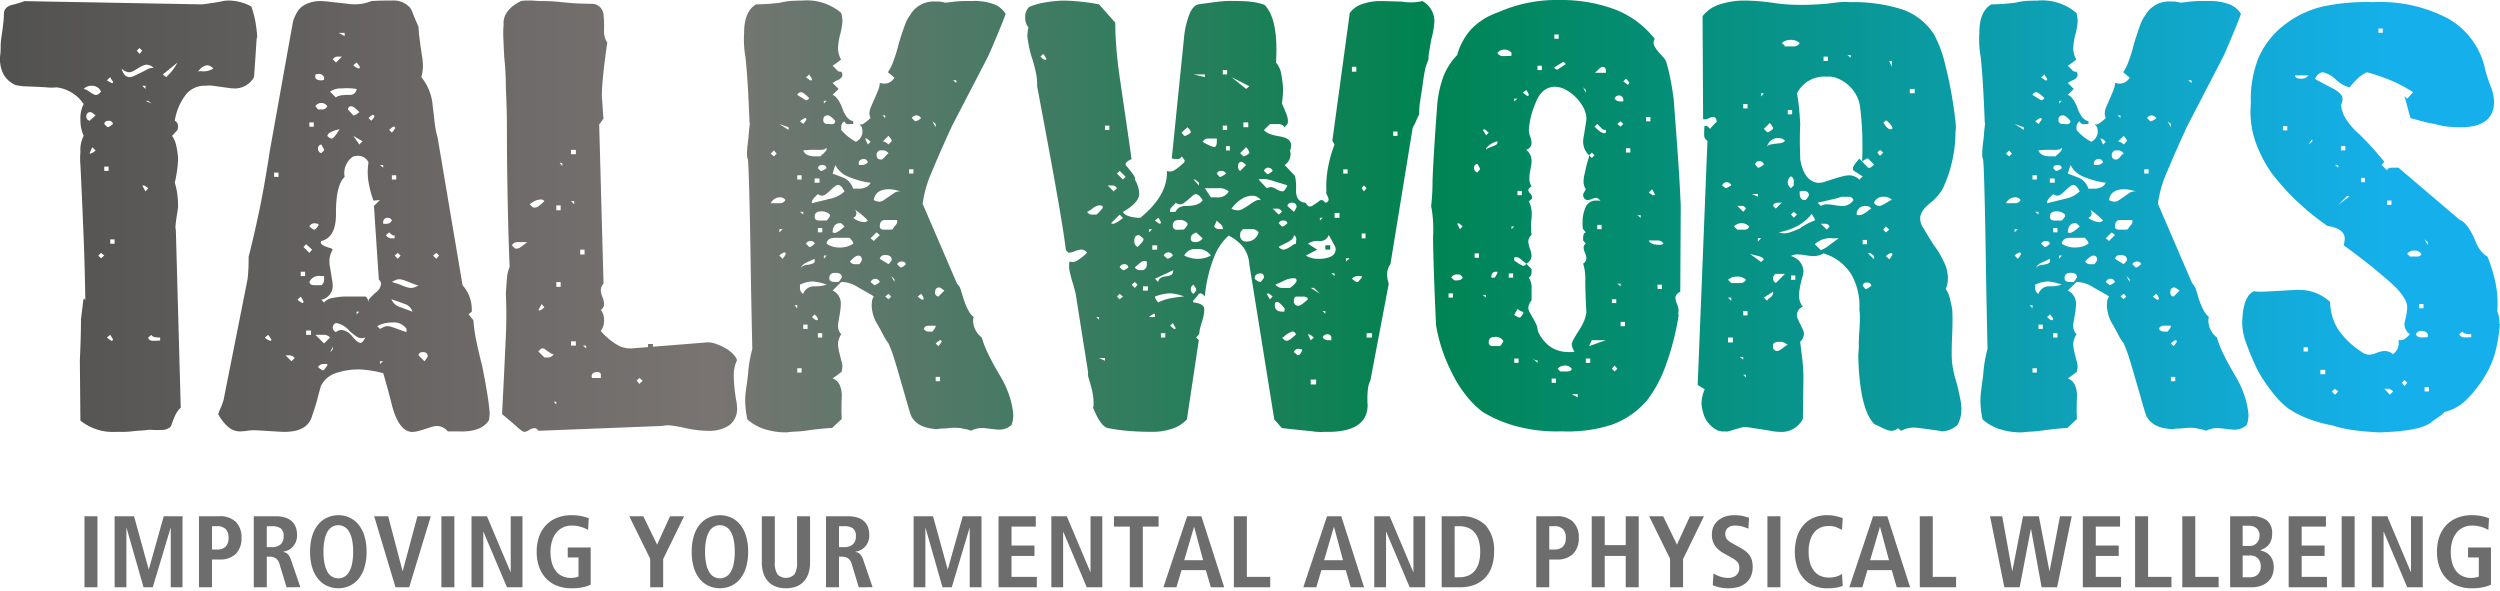 <svg xmlns="http://www.w3.org/2000/svg" width="296" viewBox="0 0 296 70">
    <defs>
        <linearGradient id="a" y1=".5" x2="1" y2=".5" gradientUnits="objectBoundingBox">
        <stop offset="0" stop-color="#515150"/>
        <stop offset=".285" stop-color="#797472"/>
        <stop offset=".567" stop-color="#008351"/>
        <stop offset=".953" stop-color="#15b0eb"/>
        </linearGradient>
    </defs>

    <path
        d="M53.976 66.387a.549.549 0 0 0-.1-.224 8.69 8.69 0 0 0-.225-.351l-.386.319c.3.256.493.383.578.383l.129-.064zm5.59-.256q-.964 0-1.028-.319l-.386.319c.043.256.236.383.579.383.6 0 .877-.021.835-.064zm-7-10.023l-.321.32.321.319.386-.319zm1.093-1.084h.514v-.511h-.514zm-.711-8.624h.514v-.511h-.514zm-1.414-2.8l-.321.7.064.064a1.345 1.345 0 0 0 .642-.383zm6.618 4.851a10.544 10.544 0 0 0-.353-.255.316.316 0 0 0-.16-.064h-.193l.386.7zm-6.232-8.622q-.451-.383-.578-.382a.453.453 0 0 0-.515.51.5.5 0 0 0 .386.51zm2.056 1.022q-.064-.383-.515-.383t-.514.383l.321.319.128.064a2.736 2.736 0 0 0 .58-.384zm-1.414-3.83a1.114 1.114 0 0 0-1.093-.7 1.312 1.312 0 0 0-.964.383.754.754 0 0 1 .321.1 3.032 3.032 0 0 1 .418.255 3.148 3.148 0 0 0 .418.255.754.754 0 0 0 .321.1c.172-.014.365-.139.579-.394zm1.414-1.15a.384.384 0 0 0-.1-.191 2.592 2.592 0 0 1-.225-.383l-.386.383a2.907 2.907 0 0 0 .578.319h.129zm4.176 2.235h-.321l.707.319zm-.321-1.788h-.386l.386.383zm1.028-2.043a1.3 1.3 0 0 0-.9-.447 1.265 1.265 0 0 0-.482.128 3.824 3.824 0 0 0-.578.319 5.024 5.024 0 0 1-.546.319 1.033 1.033 0 0 1-.45.128 1.3 1.3 0 0 1-.9-.447c.17.681.493 1.022.964 1.022a1.461 1.461 0 0 0 .546-.159 22.389 22.389 0 0 0 1.478-.734 1.324 1.324 0 0 1 .61-.192h.129a.185.185 0 0 1 .129.063zm-1.735-2.426l-.321.319.321.383.321-.383zm2.763 3.129l.386.319a6.2 6.2 0 0 0 1.349-1.724zm5.976-.7a1.073 1.073 0 0 0-.707-.383 1.4 1.4 0 0 0-.964.575q-.385.383-.546.574a4.42 4.42 0 0 1-.225.255.938.938 0 0 1 1.027-.7 2.129 2.129 0 0 0 1.415-.324zm5.205-3.639q-.066-.256-.129.861t-.257 3.8a2.6 2.6 0 0 1-2.313 1.341 5.386 5.386 0 0 1-.707-.064c-.3-.042-.61-.085-.931-.127s-.632-.086-.933-.128a2.337 2.337 0 0 0-.77 0 2.852 2.852 0 0 0-2.345.957 6.733 6.733 0 0 0-1.383 3.188.714.714 0 0 1 .386.7l-.064.383-.642.7a3.159 3.159 0 0 1 .481 1.118 9.764 9.764 0 0 1 .226 1.5 10.868 10.868 0 0 1-.1 1.341 15.948 15.948 0 0 1-.289 1.6 7.093 7.093 0 0 1 .289 1.278 10.753 10.753 0 0 1 .1 1.468 4.476 4.476 0 0 1-.064.606l-.129.83q-.064.415-.1.829a1.672 1.672 0 0 0 .031.607l.579 21a3.045 3.045 0 0 0-.579.766 7.2 7.2 0 0 0-.321.734q-.128.35-.225.606a.484.484 0 0 1-.289.319 1.562 1.562 0 0 1-.836.223 12.086 12.086 0 0 1-1.477-.031 8.944 8.944 0 0 1-.931.095c-.365.022-.739.054-1.125.1a10.043 10.043 0 0 1-1.093.064H54.3a6.114 6.114 0 0 1-4.177-1.341l-.064-7.151q.066-1.467.1-2.649t.032-2.2q.193-1.532.257-2.107t.258-.127q-.066-4.151-.193-7.279t-.225-5.3q-.1-2.171-.161-3.415a8.759 8.759 0 0 1 0-1.565 3.571 3.571 0 0 1 .386-1.915 4.506 4.506 0 0 1-.386-1.915 3.625 3.625 0 0 1 .386-1.852 4.541 4.541 0 0 0-3.212-1.979 4.709 4.709 0 0 1-1.157 0q-.964-.063-2.827-.127l-.836-.128a3.017 3.017 0 0 1-1.414-1.213 3.867 3.867 0 0 1-.449-2.234 7.847 7.847 0 0 0 .063-1.086 8.6 8.6 0 0 1 .129-1.4q.128-.894.192-1.5a9.542 9.542 0 0 0 .064-.991q0-.829.964-1.084a11.146 11.146 0 0 0 1.47-.445l20.947.383a4.594 4.594 0 0 0 .611-.064c.277-.042.568-.085.867-.127s.6-.1.9-.16a3.613 3.613 0 0 1 .707-.1 5.742 5.742 0 0 1 2.828.7 11.071 11.071 0 0 1 .481 1.788 17.019 17.019 0 0 1 .228 1.916zm1.671 35.75a2.77 2.77 0 0 0-.386-.575l-.386.319a1.325 1.325 0 0 0 .642.383h.064zm2.762 2.17a.855.855 0 0 0-.706-.319h-.385l.707.7zm3.856.7h-.386a.72.72 0 0 0-.707.383 2.839 2.839 0 0 0 .578.383l.129-.064.386-.511zm-2.507-3.448h.579V65.3h-.579zM80 67.216l-.321.7.321-.381zm-.321-1.086a.931.931 0 0 0-.771-.319h-.964l1.028 1.022zm-3.149-4.277a2.911 2.911 0 0 0-.321-.574l-.386.383a2.827 2.827 0 0 0 .579.383l.128-.064zm7.07 4.341a1.033 1.033 0 0 1-.739-.159 7.815 7.815 0 0 1-.867-.67 2.635 2.635 0 0 0-1.606-.957.575.575 0 0 0-.386.51.613.613 0 0 0 .386.574.957.957 0 0 1 .707-.255 1.9 1.9 0 0 1 1.22.766q.642.765.964.765.257 0 .578-.638zm1.99 2.746v.319l.386-.319zm-9.381-10.087h.515v-.51h-.515zm2.763 0h-.386a1.227 1.227 0 0 0-1.349.7q.064.383.579.383h.835a.749.749 0 0 0 .321-.7zm3.856 4.214v.319l.321-.319zm-5.977-7.98l-.321.319.707.7.321-.382zm11.888 10.022a1.8 1.8 0 0 0-1.606-.765 4.681 4.681 0 0 0-.964.095 3.191 3.191 0 0 0-.9.351l.321.319.45-.223a1 1 0 0 1 .45-.1 1.9 1.9 0 0 1 .514.1q.321.1.642.223t.61.224l.482.159zm2.505 3.257q0-.511-.578-.511-.449 0-.514.383l.707.7a2.778 2.778 0 0 0 .386-.572zm-12.98-15.7l-.386-.064a.666.666 0 0 0-.642.383c.3.255.493.383.579.383l.128-.064q.385-.383.386-.511zm11.182 10.401a1.444 1.444 0 0 0-.964-.927q-.772-.287-1.543-.542a1.654 1.654 0 0 0 1.028.925q.773.289 1.479.544zm-16.385-15.96h.514V46.6h-.514zm17.092 12.831a1.476 1.476 0 0 1-.515-.128L89 59.555q-.321-.127-.61-.223a1.588 1.588 0 0 0-.482-.1 1.213 1.213 0 0 0-.481.1 2.684 2.684 0 0 0-.418.223c.129.042.3.1.515.16a5.117 5.117 0 0 1 .61.223 5.243 5.243 0 0 0 .61.223 1.9 1.9 0 0 0 .514.1 1.55 1.55 0 0 0 .895-.323zm-4.434-.191a.57.57 0 0 0-.1-.288c-.064-.106-.117-.159-.16-.159l-.579-8.746.707-.7-.77.064a13.292 13.292 0 0 1-.579-2.2 7.126 7.126 0 0 1 0-2.33 1.388 1.388 0 0 0-1.413-.766l-.386.064a2.345 2.345 0 0 0-1.028 2.426q-1.029.957-1.028 4.213.064 2.936-1.735 3.384l-.064.127a.373.373 0 0 0 .193.319 2.157 2.157 0 0 0 .449.224c.172.063.333.117.482.159a.431.431 0 0 1 .289.192 2.8 2.8 0 0 0-.289.638 2.659 2.659 0 0 0-.1.765 4.013 4.013 0 0 0 .064.638l.129.766q.064.383.128.8A4.625 4.625 0 0 1 80 60a1.683 1.683 0 0 1-1.349 1.66l.321.319a1.582 1.582 0 0 1 .9-.511 10.388 10.388 0 0 1 1.414-.191h2.57q.257.063.386.7v-.319a5.55 5.55 0 0 0 .258-.287 6.131 6.131 0 0 1 .642-.607 1.414 1.414 0 0 0 .577-1.017zm1.992-3.64l-.386.32.386.382.321-.382zM87.325 54l-.064.064c-.128 0-.321-.128-.578-.383L86.3 54a.78.78 0 0 0 .771.383h.257zM87 52.278a.455.455 0 0 0-.45-.319.509.509 0 0 0-.578.574v.128h.386a.666.666 0 0 0 .642-.383zm-8.032-8.427l-.321-.574a.447.447 0 0 0-.386.511.5.5 0 0 0 .386.51l.321-.319zm13.3 12.257l-.386.32.386.382.321-.382zM77.237 41.169h.515v-.51h-.515zm4.177 0a.649.649 0 0 1-.418.256q-.288.063-.642.159a2.879 2.879 0 0 0-.642.255.661.661 0 0 0-.353.415.882.882 0 0 0 .514.319q.13 0 .321-.223a3.881 3.881 0 0 0 .353-.479q.161-.256.321-.478c.107-.15.2-.224.29-.224zm4.562 4.531h-.386l.386.319zm-6.618-6.958a.844.844 0 0 0-1.414 0l.321.383h.45a.666.666 0 0 0 .643-.381zM87 47.426h.515v-.511H87zm-4.562-5.172l.707 1.022.385-.383zm.707-2.808q-.642-.7-.965-.7c-.214 0-.342.127-.385.383l.642.7h.128a2.756 2.756 0 0 0 .584-.382zM78.972 35.3a.666.666 0 0 0-.642-.383l-.386.064v.128q-.128.573.771.574l.257-.064zm3.856 1.4a7.437 7.437 0 0 0-1.735-.064 2.323 2.323 0 0 0-1.414.383l.707.7c.128-.213.664-.319 1.606-.319a.77.77 0 0 0 .836-.7zm2.055 3.127l-.128-.063c-.086 0-.257.127-.515.382l.321.319c.258-.255.386-.446.386-.574zm2.442 1.341H87.2q-.128 0-.514.383l.321.319c.257-.3.386-.49.386-.574zm-6.554-8.3h-.129a.692.692 0 0 0-.642.319l.386.383.707-.7zm2.441 1.277q0-.127-.385-.574l-.386.319a1.335 1.335 0 0 0 .642.383h.064zm-1.8-4.085h-.707l.707.383zM98.506 75.9q-.9 1.469-3.663 1.341h-1.221a1.711 1.711 0 0 0-1.285-.638 2.448 2.448 0 0 0-.675.127c-.279.086-.546.17-.8.256s-.515.159-.771.223a2.75 2.75 0 0 1-.642.1q-1.542 0-2.378-2.936-.257-1.023-.515-1.979t-.578-2.043a13.132 13.132 0 0 0-2.891-.447 8.483 8.483 0 0 0-2.923.51 3.029 3.029 0 0 0-1.575 1.469l-.481 1.788q-.224.831-.547 1.723-.516 1.906-3.28 1.906c-.214 0-.481-.011-.8-.032s-.663-.042-1.027-.064-.718-.042-1.06-.064-.622-.032-.836-.032a6.118 6.118 0 0 0-.675.064 6.1 6.1 0 0 1-.675.064 2.109 2.109 0 0 1-1.574-.511 5.217 5.217 0 0 1-1.193-1.525 7.751 7.751 0 0 1 .29-.734 8.211 8.211 0 0 0 .353-.989l2.827-14.236q.064-.511.1-1.181t.032-1.5q.579-2.234 1.22-5.267t1.285-7.245L74.8 31.467q.256-1.405.417-2.3a3.54 3.54 0 0 1 .418-1.277 2.462 2.462 0 0 1 1.157-1.213 4 4 0 0 1 1.8-.383 7.984 7.984 0 0 1 .868.064q.546.063 1.156.128c.408.042.782.085 1.125.127a7.115 7.115 0 0 0 .835.064 5.037 5.037 0 0 0 1.992-.383c-.043 0 .139-.01.547-.032s1.039-.032 1.9-.032a2.631 2.631 0 0 1 2.121.83 2.525 2.525 0 0 1 .353.7q.225.575.675 1.6 0 .319.063.925c.044.4.1.83.161 1.277s.129.883.192 1.309a7.182 7.182 0 0 1 .1 1.022 4.866 4.866 0 0 1-.192 1.4 6.151 6.151 0 0 1 1.349 3.448q.128.957.225 1.883a10.53 10.53 0 0 0 .353 1.82l2.956 17.491a4.3 4.3 0 0 1 1.093 2.872v.256l-.386.319.578.7a18.053 18.053 0 0 0 .321 2.33q.257 1.309.707 3.032.385 1.917.61 3.32t.29 2.362zm7.968-2.171h-.321l.321.32zm-.321-5.618a.583.583 0 0 1-.289-.095 7.394 7.394 0 0 1-.706-.479.491.491 0 0 0-.289-.128q-.257 0-.515.383l.707.7h.321a.778.778 0 0 0 .771-.383zm5.59 2.426q0-.319-.449-.319-.644 0-.644.574l.064.128h1.028zm-3.534-3.448h.578v-.51h-.578zm-3.47-4.915l-.386.7.129.064c.085 0 .279-.128.578-.383zm5.269 4.915h-.385l.385.319zm6.3 3.831l-.321.319.321.383.385-.383zM102.939 54.9c.129-.042.107-.064-.063-.064h-.9a.777.777 0 0 0-.77.383l.385.383h.258a.945.945 0 0 0 .417-.191 8.115 8.115 0 0 0 .673-.511zm3.535 5.235h.514v-.574h-.514zM109.3 56.3h.515v-.574h-.515zm-4.241-6.32a.5.5 0 0 0-.45-.192 1.6 1.6 0 0 0-.578.128 2.74 2.74 0 0 0-.707.447l.321.319a.508.508 0 0 0 .193.064h.128q.323 0 1.094-.766zm1.414 1.086h.514v-.576h-.514zm2.121-1.086h-.386l.386.383zm-1.414-4.532h-.321l.321.382zm1.028-1.022h.578v-.511h-.578zm9.124 22.981V66.9h.579v.51zm10.539 7.022a2.418 2.418 0 0 1-.9 2.075 4.241 4.241 0 0 1-2.571.67c-.3 0-.663-.021-1.092-.064a14.285 14.285 0 0 1-1.543-.255q-.834-.192-1.542-.287A3.261 3.261 0 0 0 119 76.6l-14.65.574a.58.58 0 0 0-.514-.319 1.338 1.338 0 0 0-.578.223 1.337 1.337 0 0 1-.579.224c-.128 0-.4-.181-.8-.543s-1.018-.883-1.832-1.564q.257-4.916.418-8.586a56 56 0 0 0 .032-5.65q.064-1.021.128-1.82a4.227 4.227 0 0 1 .321-1.373q-.128-3.063-.192-5.9t-.1-5.458q-.031-2.618-.032-5.043T100.5 36.7q0-.638-.032-1.564t-.168-2.266q-.064-1.277-.1-2.234a10.865 10.865 0 0 1 .032-1.532q-.13-1.724 2.055-2.809a3.308 3.308 0 0 1 .642-.064h.707a13.627 13.627 0 0 0 1.446.064 18.594 18.594 0 0 1 2.024.128q1.221.127 2.089.159t1.445.032a1.4 1.4 0 0 1 1.414 1.213 13.3 13.3 0 0 1 .064 1.98 2.464 2.464 0 0 0 .386 1.4q-.321 2.236-.482 3.831t-.16 2.553q.064.7.1 1.373c.022.447.054.861.1 1.245l-.514.7.514 18.833a1.194 1.194 0 0 0-.321.765 2.484 2.484 0 0 0 .193.83 2.447 2.447 0 0 1 .192.765.859.859 0 0 1-.386.766 1.8 1.8 0 0 1 .386 1.213 2.063 2.063 0 0 1-.386 1.278 7.722 7.722 0 0 0 1.927 1.628 3.044 3.044 0 0 0 1.929.414l8.8-.7a3.019 3.019 0 0 1 1 .191 6.664 6.664 0 0 1 1.06.479 4.088 4.088 0 0 1 .9.67 2 2 0 0 1 .514.765 4.087 4.087 0 0 0-.386 1.852q0 .319.032.829t.1 1.054q.064.542.16 1.054a4.663 4.663 0 0 1 .095.834zM135 70.281h.514v-.511H135zm.707-5.172h.514V64.6h-.514zm1.734 1.022h.515v-.51h-.515zM135 62.3h-.321l.321.383zm2.441 1.66q0-.192-.385-.574l-.321.319a2.2 2.2 0 0 0 .514.382l.192-.063zm1.028-4.086a5.556 5.556 0 0 0-1.671-.383 3.624 3.624 0 0 0-1.477.383v.319a.77.77 0 0 0 .386.766 1.319 1.319 0 0 1 1.293-.892 4.763 4.763 0 0 0 1.473-.193zm-4.883-3.767l-.064-.063a1.325 1.325 0 0 0-.642.383l.386.382a2.782 2.782 0 0 0 .386-.574zm3.47.7c-.172.086-.353.17-.547.256s-.374.169-.546.255a1.114 1.114 0 0 0-.418.351 1.388 1.388 0 0 0-.225.478q.128-.575.964-.638.9-.127.771-.51zm-4.173-3.507v.383l.386-.383zm18.506 18h.514v-.511h-.514zm-11.116-12.319q0-.511-.771-.511-.706 0-.707.638 0 .448.642.447h.45a2.816 2.816 0 0 0 .386-.574zm-3.212-3.958c-.044-.213-.214-.319-.515-.319a.58.58 0 0 0-.514.319l.385.383h.064c.129 0 .319-.128.58-.383zm1.092 1.4v.382l.321-.382zm-4.562-6.576a.738.738 0 0 0-.578-.319 1.244 1.244 0 0 0-1.157.7h1.028a.718.718 0 0 0 .706-.376zm2.121 1.4h-.386l.386.319zm1.734 2.426h.515v-.511h-.515zm8.354 7.287l-.385.319.385.319.321-.319zm-1.027-1.4a.581.581 0 0 0-.515-.383.617.617 0 0 0-.578.383l.386.319.063.064a1.887 1.887 0 0 0 .643-.388zm7.261 6.894h-.064q-.193 0-.578.383l.321.319.386-.51zm-9.382-9.512c0-.341-.15-.51-.45-.51q-.321 0-.964.7a.692.692 0 0 0 .642.319h.45a1.222 1.222 0 0 0 .321-.513zm-1.028-1.979q0-.192-.386-.574c.129-.043.043-.064-.257-.064H139.5q-.964 0-1.028.7a2.638 2.638 0 0 0 1.543.446 2.75 2.75 0 0 0 1.606-.446zm9.767 9.768h-.836a.545.545 0 0 0-.578.382.738.738 0 0 0 .578.319H151a2.781 2.781 0 0 0 .386-.574zm-12.532-13.156a1.4 1.4 0 0 0-1.028-.383q-.77 0-.77.638 0 .448.578.447h.835a2.176 2.176 0 0 0 .386-.51zm1.735 1.4l-.289-.287a.309.309 0 0 0-.225-.1q-.836 0-.9 1.086a.5.5 0 0 0 .193.064h.063q.322.009 1.158-.758zm5.911 6.256l-.386-.383.386.7zm-14.264-15.252l-.386.383.386.319.321-.319zM135 47.426h.514v-.511H135zm14.972 14.108a1.116 1.116 0 0 0-.321-.574l-.386.319a2.222 2.222 0 0 0 .515.383l.192-.064zm-3.792-4.6q0-.575-.77-.574a.594.594 0 0 0-.642.446l1.027.638c.261-.251.389-.421.389-.506zm-5.59-8.108q-.385-.765-.771-.765a.779.779 0 0 0-.386.191 4.963 4.963 0 0 0-.514.447 4.811 4.811 0 0 1-.514.446.8.8 0 0 1-.45.192.858.858 0 0 1-.515-.192l-.385.383a1.49 1.49 0 0 0-.226.287.567.567 0 0 0-.1.288v.127l2.055-.51a3.534 3.534 0 0 0 1.81-.89zm7.261 8.618q-.064-.319-.514-.319a.583.583 0 0 0-.515.319l.386.383h.064c.134.004.328-.127.583-.379zm-10.794-9.64h.578V47.3h-.578zm7.325 5.874l-.707.7.386.319.707-.7zm-1.028-1.4a7.433 7.433 0 0 0-1.735-1.4.614.614 0 0 1 .386.574.576.576 0 0 1-.386.511 2.5 2.5 0 0 0 1.285.51.792.792 0 0 0 .454-.195zm9.06 8.3a2.793 2.793 0 0 0-.579-.383c-.342 0-.514.192-.514.574a.447.447 0 0 0 .386.511zm-13.941-14.492c-.043-.256-.214-.383-.514-.383s-.471.127-.515.383l.321.319h.129a2.908 2.908 0 0 0 .579-.319zm-4.5-4.852l-1.093-.383 1.093.7zm4.5 2.426a.727.727 0 0 1-.417.223 3.38 3.38 0 0 1-.482.032 11.09 11.09 0 0 0-1.863.064q.256.7 1.413.7h.642c0-.042.044-.1.129-.16a2.482 2.482 0 0 0 .257-.223 2.358 2.358 0 0 0 .226-.255.429.429 0 0 0 .1-.255zm8.353 8.618c.086-.042 0-.064-.257-.064h-1.156q-.642 0-.642.766c0 .255.17.383.514.383h.642a1 1 0 0 0 .289-.032.211.211 0 0 0 .129-.1 2.928 2.928 0 0 1 .16-.255q.321-.319.321-.511zm-3.148-4.469a10.551 10.551 0 0 1-2.667-.733A2.989 2.989 0 0 1 139.5 45.7l-.321 1.022q.706.254 1.093.414l.386.16a2.166 2.166 0 0 1 .964 1.213h.642a2 2 0 0 0 .9-.191 1 1 0 0 0 .515-.509zm-7.646-7.661h-.132a2.8 2.8 0 0 0-.578.383l.386.319.385-.51zm11.18 8.682a6 6 0 0 0-.707-.191 3.307 3.307 0 0 0-.642-.064q-1.606 0-1.8 1.277a1.349 1.349 0 0 0 .707.192.937.937 0 0 0 .481-.192q.288-.19.61-.414t.61-.415a1 1 0 0 1 .547-.192zm-3.855-3.447c-.086-.256-.236-.383-.45-.383q-.642 0-.642.574l.064.128h.257a.931.931 0 0 0 .772-.319zm-6.941-7.6q-.706-.7-.964-.7a.541.541 0 0 0-.452.317l.77.478.258.16a.519.519 0 0 0 .389-.251zm3.085 2.744a.264.264 0 0 0-.1-.159l-.226-.224a1.5 1.5 0 0 0-.289-.223.56.56 0 0 0-.225-.1q-.579 0-.579.511a.447.447 0 0 0 .386.51h.321q.648.137.711-.311zm-1.349-2.425v.319l.321-.319zm5.527 4.851q-.385-.383-.515-.383h-.128l.321.7zm2.12 1.4a.718.718 0 0 0-.706-.383h-.321a.574.574 0 0 0-.386.51c0 .383.17.575.514.575a.425.425 0 0 0 .257-.1 1.457 1.457 0 0 0 .258-.255 3.114 3.114 0 0 1 .225-.256.266.266 0 0 1 .16-.082zm-9.059-8.81a.384.384 0 0 0-.1-.191 2.685 2.685 0 0 1-.226-.383l-.385.383a1.447 1.447 0 0 1 .353.223.261.261 0 0 0 .16.1h.193zm11.5 11.173h.515v-.511h-.515zm-2.056-3.895c0-.085-.128-.276-.386-.574l-.706.7c.128-.085.364.022.706.319l.321-.319zm-.77-3h-.321l.321.319zm4.241.319a.738.738 0 0 0-.578-.319.7.7 0 0 0-.515.319l.386.383h.064a1.335 1.335 0 0 0 .643-.375zm1.735.7l-.39-.309.386.7zm2.441-5.17h-.385l.385.319zm6.747 39.58a3.775 3.775 0 0 1-.193 1.213 2.15 2.15 0 0 1-1.477.575 3.859 3.859 0 0 1-.45-.032 29.278 29.278 0 0 0-.546-.064l-.578-.064a4.429 4.429 0 0 0-.482-.032 2.866 2.866 0 0 0-1.285.319 3.7 3.7 0 0 0-.642-.191l-.642-.128a6.454 6.454 0 0 0-1.285 0 7.474 7.474 0 0 1-.9.064 1.41 1.41 0 0 0-.45.064q-2.378-.065-3.149-1.533-.192-.51-.481-1.532t-.739-2.553q-.449-1.6-.8-2.713a16.19 16.19 0 0 0-.675-1.82 6.684 6.684 0 0 1-.642-1.022c-.17-.34-.364-.7-.578-1.084a4.569 4.569 0 0 1-.771-2.3c0-.169.012-.361.032-.574a1.123 1.123 0 0 1 .226-.574 4.055 4.055 0 0 0-.515-.319l-1.349-.766a3.778 3.778 0 0 0-1.992-.638l-1.028 1.022a1.682 1.682 0 0 1 .964 1.66c0 .128-.01.3-.032.51s-.053.447-.1.7-.086.5-.129.734a3.281 3.281 0 0 0-.064.543 1.374 1.374 0 0 0 .386 1.02 2.286 2.286 0 0 0-.386 1.15 3.453 3.453 0 0 0 .064.606q.064.352.161.734t.192.734a2.21 2.21 0 0 1 .1.542 2.391 2.391 0 0 1-.032.383 2.593 2.593 0 0 1-.1.383h-.128q.128 0-.9.7 1.028.383 1.093 1.979-.064 1.6-.032 2.3c.022.468.01.66-.032.574l-1.093 1.022q-.321 0-1 .064t-1.7.191a12.449 12.449 0 0 1-1.445.16q-.675.031-1.189.1a8.189 8.189 0 0 1-2.762-.415 5.678 5.678 0 0 1-1.929-1.118 10.821 10.821 0 0 1-.192-1.148 11 11 0 0 1-.064-1.214 9.493 9.493 0 0 1 .1-1.181q.1-.734.225-1.692a16.22 16.22 0 0 1 .515-3.129q-.13-5.681-.193-9.991t-.135-7.169q-.066-2.872-.129-4.245t-.129-1.118a4 4 0 0 1-.032-.925q.033-.607.161-1.5.064-.894.129-1.4t0-.383q-.193-5.172-.482-7.789a12.158 12.158 0 0 1-.161-2.872q0-2.553 1.414-3.384.321 0 1.028-.032t1.8-.159a7.487 7.487 0 0 1 1.446-.224q.674-.033 1.188-.032a6.244 6.244 0 0 1 4.626 1.469c.043.17.075.329.1.478a3.488 3.488 0 0 1 .032.479 4.628 4.628 0 0 1-.064.67 8.493 8.493 0 0 1-.192.893 7.737 7.737 0 0 0-.193.927 5.286 5.286 0 0 0-.064.7 2.667 2.667 0 0 0 .386 1.4h-.128q.128 0-.9.7l.515.511a.536.536 0 0 0 .514.191.965.965 0 0 1 .129.383q0 .319-.45.574a2.963 2.963 0 0 0-.707.383l.707.7-.707.7q.642.256 1.157 1.6a3.7 3.7 0 0 0 .546 1.054 1.446 1.446 0 0 0 .739.478v.319h-.329q-.579.129-.707-.319a.772.772 0 0 0-.386.766v.255a5.748 5.748 0 0 0 1.735 1.4 1.317 1.317 0 0 0 .771-1.341l-.064-.383-.321-.383a.181.181 0 0 0 .128.064h.129q.257 0 1.093-.766a1.154 1.154 0 0 1-.1-.287 1.428 1.428 0 0 1-.032-.287 2 2 0 0 1 .193-.766q.192-.446.417-.957c.151-.34.289-.67.418-.989a2.332 2.332 0 0 0 .193-.861l.385.064a1.345 1.345 0 0 0 1.349-.7l-.77-.638a5.9 5.9 0 0 0 .642-1.277 18.488 18.488 0 0 0 .642-2.107q.385-1.277.707-2.139a4.394 4.394 0 0 1 .642-1.245 3.2 3.2 0 0 1 3.02-1.6h.514a1.077 1.077 0 0 0 .321.064.261.261 0 0 1 .193.064 5.636 5.636 0 0 0 .77-.064q.451-.063.964-.1c.343-.022.675-.032 1-.032h.738a6.766 6.766 0 0 1 2.313.351 2.822 2.822 0 0 1 1.478 1.181q-.579 1.6-2.056 4.981l-4.305 8.3q-1.414 3.074-2.374 5.405a13.687 13.687 0 0 0-1.093 3.8l3.984 9.256a.9.9 0 0 0 .226.351 1.413 1.413 0 0 1 .289.542c.085.256.172.532.257.83s.193.606.321.925a6.646 6.646 0 0 0 .418.862 2.279 2.279 0 0 0 .546.638 1.049 1.049 0 0 0-.064.255v.255a2.551 2.551 0 0 0 1.028 1.915 10.458 10.458 0 0 0 .707 1.852q.515 1.084 1.414 2.617a11.782 11.782 0 0 1 1.188 2.585 9.8 9.8 0 0 1 .417 2.077zm36.947-19.534v-.511h.579v.511zm-26.088 12.841h-.706l.706.319zm-.706-4.851h-.322l.322.319zm2.441-2.745l-.321.319.321.319.386-.319zm4.884 5.17h.515v-.51h-.515zm-.707-2.808h-.129a2.747 2.747 0 0 0-.578.383h.707zm2.441 1.66l-.321-.574-.321.319.45.382h.192zm-4.819-5.427l-.386.319.386.383.321-.383zm-.771-1.724a.412.412 0 0 0-.45-.383.547.547 0 0 0-.578.383l.386.319h.129a2.256 2.256 0 0 0 .513-.32zm1.735 2.745h.579v-.51h-.579zm4.883.7a5.556 5.556 0 0 0-1.671-.383 5.7 5.7 0 0 0-1.8.383v.128a2.757 2.757 0 0 0 .386.574 5.5 5.5 0 0 1 1.542-.511q.77-.127 1.349-.191zm-4.433-4.15a1.05 1.05 0 0 0-.258-.063H176q-.193 0-1.028.765a.631.631 0 0 0 .578.319h.386a.656.656 0 0 0 .45-.638zm-5.27-6.575a1.067 1.067 0 0 0-.257-.064h-.128a.973.973 0 0 0-.353.1 1.669 1.669 0 0 0-.418.255 2.95 2.95 0 0 1-.353.256 3.72 3.72 0 0 1-.289.159.69.69 0 0 0 .642.319h.449l.129-.1a1.381 1.381 0 0 0 .257-.255 3.423 3.423 0 0 1 .258-.287.367.367 0 0 0 .128-.255zm8.418 7.6l-2.184 1.022.386.383q.064-.575.9-.67c.557-.064.835-.223.835-.478zm-6.361-6.575l-1.028 1.023a1.072 1.072 0 0 0 .258.064h.063a3.514 3.514 0 0 0 1.093-.7zm2.763 2.809c-.257-.256-.428-.383-.514-.383-.343 0-.515.233-.515.7a.714.714 0 0 0 .386.7l.386-.383a1.532 1.532 0 0 0 .225-.287.569.569 0 0 0 .1-.288zm6.3 6.128a.552.552 0 0 0-.064-.255 2.85 2.85 0 0 0-.257-.383.578.578 0 0 0-.321.511.626.626 0 0 0 .321.574l.321-.383zm-5.2-4.787h.579v-.511h-.579zm2.441.7a.576.576 0 0 0-.514-.383.616.616 0 0 0-.578.383l.386.319.063.063a1.329 1.329 0 0 0 .636-.381zm-2.834-3.127v.383l.386-.383zm-3.792-4.852a.631.631 0 0 0-.578-.319h-.515l.707.7zm22.94 23.238h.644v-.576h-.644zm-17.734-19.153a1.116 1.116 0 0 0-.321-.574l-.386.319.514.383.193-.064zm5.911 3.895a1.77 1.77 0 0 0-1.671-.766 1.42 1.42 0 0 0-1.478.766 3.574 3.574 0 0 0 1.607.382 3.187 3.187 0 0 0 1.542-.382zm10.8 11.107l-.386-.064a.545.545 0 0 0-.578.383l.449.383.193-.064a1.223 1.223 0 0 0 .321-.51zM173.172 46.4l-.321.319.707.7.321-.319zm20.884 19.342c-.129-.213-.257-.319-.386-.319a.763.763 0 0 0-.321.1 3.723 3.723 0 0 0-.386.223 2.06 2.06 0 0 0-.321.256.372.372 0 0 1-.257.127l.321.319.192.064h.064q.322.002 1.094-.765zM181.2 52.6a1.161 1.161 0 0 0-1.028-.383q-.706 0-.707.638a.453.453 0 0 0 .515.511q.9 0 .835-.064a2.167 2.167 0 0 0 .386-.511zm1.028 1.086c-.428.17-.642.4-.642.7s.172.446.515.446a1.046 1.046 0 0 0 .9-.446zm10.474 9l-.1-.128a3.267 3.267 0 0 0-.546-.542.43.43 0 0 0-.257-.1l-.193.064a.566.566 0 0 0-.064.255v.065q0 .765.9.766h.128a.188.188 0 0 0 .129-.064zm-1.414-1.4a2.23 2.23 0 0 0-.514-.383l-.193.064.386.638zm4.884 4.851c-.3-.255-.493-.383-.579-.383h-.128l.321.7zm-24.74-24.578h.515v-.51h-.515zm18.828 17.493c0-.341-.128-.511-.386-.511-.471 0-.707.192-.707.574v.064a1.342 1.342 0 0 0 .644.383h.063zm-7.26-9.2c-.3-.468-.578-.7-.836-.7a.649.649 0 0 0-.353.192q-.225.19-.481.415t-.515.414a.792.792 0 0 1-.449.192 1.157 1.157 0 0 1-.579-.192.257.257 0 0 1-.1.16l-.226.223a2.6 2.6 0 0 0-.225.255.424.424 0 0 0-.1.256v.191h.642a1.223 1.223 0 0 1 .482-.542 1.517 1.517 0 0 1 .739-.16q1.619-.002 2.001-.704zm-18.5-16.725a2.715 2.715 0 0 0-.386-.575l-.321.319c.257.256.45.383.579.383h.063zm33.735 33a.411.411 0 0 0-.449-.383.547.547 0 0 0-.579.383.794.794 0 0 0 .644.319h.385zm-12.851-12.9a.606.606 0 0 0-.257-.51q-.451-.384-.45-.447l-.321.7a.631.631 0 0 0 .578.319h.45zM195.47 61.6c-.044-.213-.236-.319-.579-.319h-.835q-.257.063-.257.51a.51.51 0 0 0 .578.575q.257-.001 1.093-.766zm-1.414-2.426a.5.5 0 0 0-.193-.064h-.192a2.565 2.565 0 0 0-1.093.319q-.385.192-.61.288a7.42 7.42 0 0 0-.354.159 1.04 1.04 0 0 0 .836.383h.9a1.943 1.943 0 0 1 .192-.16 2.242 2.242 0 0 0 .258-.223 2.476 2.476 0 0 0 .225-.255.424.424 0 0 0 .1-.255zM197.525 63h-.325l.321.319zm-7.9-9.321a.933.933 0 0 0-.835-.383h-.965a.712.712 0 0 0-.385.7.679.679 0 0 0 .77.765 1.422 1.422 0 0 0 1.412-1.079zm-7.068-5.874q-.385-.383-.514-.382h-.129l.642.7zm13.623 12.449h-.386l1.092.7zM186.088 48.83a1.786 1.786 0 0 0-1.286-.383h-1.542l.707 1.086h.771a1.407 1.407 0 0 0 1.35-.703zm16.321 17.3h.644v-.51h-.644zm-12.531-16.278a1.225 1.225 0 0 0-1.028-.51 2.375 2.375 0 0 0-1.188.351 4.524 4.524 0 0 0-1.253 1.181 1.473 1.473 0 0 0 .77.192 1.332 1.332 0 0 0 .611-.192 6.5 6.5 0 0 0 .706-.446 6.641 6.641 0 0 1 .707-.447.865.865 0 0 1 .611-.128zm4.177 4.852a.579.579 0 0 0-.257-.7.665.665 0 0 1-.29.542 3.655 3.655 0 0 1-.61.383l-.578.287a1.46 1.46 0 0 0-.321.192.887.887 0 0 0 .578.319.973.973 0 0 0 .353-.1 2.683 2.683 0 0 0 .418-.223l.386-.256a.625.625 0 0 1 .321-.127zm-8.289-7.98a.554.554 0 0 0-.579-.319.5.5 0 0 0-.514.319l.321.383h.129a3.535 3.535 0 0 0 .644-.383zm-4.177-4.917a.424.424 0 0 0-.1-.255 3.122 3.122 0 0 0-.289-.319l-.707.638.321.383h.129a1.9 1.9 0 0 0 .642-.383zm17.028 16.726h-.386l.386.319zm-5.59-5.937c-.043-.213-.193-.319-.45-.319a.552.552 0 0 0-.577.323l.386.383h.128a2.222 2.222 0 0 0 .513-.383zm-.642-1.341a.6.6 0 0 0-.642-.383h-.45l.707.7zm-7.711-8.682h-1.028a.664.664 0 0 0-.642.383 5.451 5.451 0 0 0 1.349.638.389.389 0 0 0 .257-.223 1.132 1.132 0 0 0 .064-.415zM198.746 55.6a.777.777 0 0 0-.129-.351c-.085-.149-.172-.309-.257-.479s-.172-.329-.257-.478a1.564 1.564 0 0 0-.193-.287 1.044 1.044 0 0 1-1.092.7 2 2 0 0 0-1.349.319l1.092.7-1.349.7a2.63 2.63 0 0 0 1.478.382 3.238 3.238 0 0 0 1.542-.287.98.98 0 0 0 .514-.919zm-10.6-9.895a2.231 2.231 0 0 0-.514-.383c-.3 0-.45.191-.45.574a.607.607 0 0 0 .258.511zm13.688 13.15h-.45a.859.859 0 0 0-.707.319q.451.383.578.383h.129l.45-.51zm-16.067-14.876h.45v-.511h-.45zm8.353 6.7q0-.511-.579-.511a.5.5 0 0 0-.514.383l.771.7a2.912 2.912 0 0 0 .322-.569zm5.847 6.065v.382l.45-.382zm-6.939-8.619a3.305 3.305 0 0 0-.45-.159l-.964-.287q-.385-.129-.739-.224a2.843 2.843 0 0 0-.738-.095h-.258a.561.561 0 0 0-.257.064l.964 1.02.289-.095a.706.706 0 0 1 .226-.032 1.6 1.6 0 0 1 .642.255 1.583 1.583 0 0 0 .707.255c.17.003.363-.227.577-.699zm-4.5-3.894a1.322 1.322 0 0 0-.386-.638l-.706.7.385.383h.064a1.877 1.877 0 0 0 .643-.383zm2.763 2.171a.578.578 0 0 0-.514-.383.5.5 0 0 0-.515.383l.321.319.129.063c.088.003.281-.124.58-.384zm-5.911-4.852h.515v-.51h-.515zm11.5 10.406v.319l.321-.319zm-9.06-10.725h.579v-.574h-.579zm10.8 10.725h.579v-.574h-.579zm-15.36-16.979h-1.349l1.349.319zm18.571 19.407h.45v-.575h-.45zm-16.45-19.407h.515v-.511h-.515zm1.028.319l1.734 1.4.386-.319zm13.236 11.428h.515v-.511h-.515zm2.442 1.4l-.257.319.257.383.321-.383zm3.469-5.873h.515v-.51h-.515zm-4.883-7.6h.515v-.574h-.515zm9.767-6a10.408 10.408 0 0 1-.386 2.234l-.225 1.341a6.237 6.237 0 0 0-.1 1.022 5.267 5.267 0 0 0-.418 1.277q-.161.767-.289 1.852l-.257 1.66a10.734 10.734 0 0 0-.129 1.66c-.128.255-.246.51-.353.765a7.533 7.533 0 0 1-.417.83l-2.636 16.151a2.091 2.091 0 0 0-.385.989 3.057 3.057 0 0 0 .192 1.31l-2.184 11.491a2.806 2.806 0 0 0-.29 1.022 10.687 10.687 0 0 0-.031 1.915q-.066 3.257-5.141 3.129a5.759 5.759 0 0 1-1.382-.064q-1.318-.127-3.63-.383l-.9-1.022-2.957-18.386a3.818 3.818 0 0 0-.738-2.042 5.265 5.265 0 0 0-1.7-1.341 6.486 6.486 0 0 0-1.735 2.553 16.612 16.612 0 0 0-1.093 4.66q-.321-.383-.514-.383l-.193.064a4.948 4.948 0 0 1-.707.829l.064.192q1.285.127 1.285.829a3.881 3.881 0 0 1-.064.638 5.006 5.006 0 0 1-.192.766c-.085.255-.16.511-.225.766a2.7 2.7 0 0 0-.1.638q0 .127-.386.51l.321.319-1.414 9.385a4.187 4.187 0 0 1-1.7 1.086 7.285 7.285 0 0 1-2.474.383q-1.349 0-2.634-.1a21.345 21.345 0 0 1-2.571-.351q-.834-.192-1.734-2.426a.561.561 0 0 0 .063-.255v-.319a5.872 5.872 0 0 0-.063-.829 9.548 9.548 0 0 0-.193-.959q-.192-.7-.321-1.116a1.292 1.292 0 0 1-.064-.67l-1.477-9.321-.161-.638c-.064-.255-.16-.574-.289-.957l-.225-.895a2.886 2.886 0 0 1-.1-.7v-.319a1.058 1.058 0 0 1 .064-.319.885.885 0 0 0 .386.064q.513 0 1.671-1.086a.808.808 0 0 0-.707-.382 2.8 2.8 0 0 0-.739.191 2.8 2.8 0 0 1-.739.191l-.321-.319q-.128-1.084-.386-2.712t-.675-3.99q-.416-2.363-1-5.523t-1.342-7.174v-.319a6.191 6.191 0 0 0-.128-1.214q-.13-.638-.386-1.532a13.047 13.047 0 0 1-.45-1.628q-.128-.671-.192-1.182a4.784 4.784 0 0 1 .032-.542 3.99 3.99 0 0 1 .1-.542 1.8 1.8 0 0 1-.385-1.214 1.634 1.634 0 0 1 .45-1.209 7.678 7.678 0 0 1 1.7-.51 16.684 16.684 0 0 1 2.345-.256 25.769 25.769 0 0 1 4.242.447l1.927 2.17q0 1.342.128 3t.418 3.639l.642 4.373q.352 2.393.739 5.14-.706.319-.707.638c0 .042.064.138.193.287s.267.319.417.511a6.213 6.213 0 0 1 .386.542.527.527 0 0 1 .1.447 3.581 3.581 0 0 1 .514 1.6q.066 1.084-1.927 2.234.321.638 2.056.7 3.276-2.682 3.149-5.554a1.432 1.432 0 0 0 .449.063q.451 0 1.606-1.084l.064-.192a2.176 2.176 0 0 0-.386-.51q-.064.319-.578.319l-.578-.064 1.477-14.555a10.087 10.087 0 0 1 .675-2.681q.418-.894 1-1.022.9-.127 2.089-.287a15.831 15.831 0 0 1 2.731-.1 12.216 12.216 0 0 1 1.574.1 6.822 6.822 0 0 1 1.446.351q1.67 1.723 1.349 6.83a2.75 2.75 0 0 1 .61 1.277 12.682 12.682 0 0 1 .225 1.788c0 .3-.01.586-.031.861s-.054.586-.1.927q.321.7.514 1.213a2.43 2.43 0 0 1 .193.766v.192a.562.562 0 0 1-.065.255l-.321.383a.868.868 0 0 0-.771-.383h-.964l-.707.7q.321.511 1.864.766 1.349.192 1.349 1.086a1.083 1.083 0 0 1-.032.255q-.033.127-.1.319a1.543 1.543 0 0 1-.642 1.724q.321.319.61.638t.61.638a6.017 6.017 0 0 1 .129 1.724q0 1.4 1.156 1.468.193.448.515.447a.625.625 0 0 0 .321-.128l.386-.255c.128-.085.246-.17.353-.255a.481.481 0 0 1 .289-.128c.128 0 .279.106.449.319.258-.042.386-.17.386-.383a1.039 1.039 0 0 0-.16-.478.729.729 0 0 1-.1-.542 12.017 12.017 0 0 1 .193-2.745 15.354 15.354 0 0 1 .77-2.745l-.257-.447 2.064-15.133a3.073 3.073 0 0 1 1.477-1.054 6.562 6.562 0 0 1 2.25-.351q.385 0 2.441.064a6.284 6.284 0 0 0 2.442-.064 2.773 2.773 0 0 1 1.414 2.362zm8.1 37.792a1.08 1.08 0 0 0-.964-.382q-.708 0-.707.638 0 .446.514.446h.836a2.782 2.782 0 0 0 .386-.574zm1.349 2.681h.515v-.51h-.515zm-7.775-7.724h.515v-.5h-.515zm12.206 10.093h.515v-.51h-.515zm-1.671-2.681c-.128.086-.364-.021-.706-.319l.706.638zm4.755 4.022h-.704l.707.383zm-13.622-13.789a.593.593 0 0 0-.642-.383.718.718 0 0 0-.707.383l.386.319h.257q.578 0 .706-.319zm2.763 2.042h-.386l.386.32zm10.155 8.746a.931.931 0 0 0-.835-.383 1.04 1.04 0 0 0-.836.383l.321.319h.771q.513 0 .579-.319zm-5.782-6.766q-.13.063-.642-.32l-.386.7a2.906 2.906 0 0 0 .578.319h.129q.385-.446.385-.574zm-3.02-4.724h-.129a.509.509 0 0 0-.578.574v.128h.386a2.865 2.865 0 0 0 .321-.575zm-2.7-1.66h.515v-.511h-.513zm13.172 12.448h.515v-.51h-.515zM213.782 52.98q-.385-.383-.515-.383l-.128.064.321.638zm5.462 6.065h.515v-.511h-.515zm12.529 10.4l-.321.383.321.319.321-.319zm-2.7-3l-.321.7 1.992-.7zm-9.507-13.465v.32l.321-.319zm12.915 11.81H233v-.51h-.515zm-16.642-18.641a2.91 2.91 0 0 0-.321-.574.446.446 0 0 0-.386.511.574.574 0 0 0 .386.51l.321-.383zm15.614 15.9h.515V61.6h-.515zm-11.18-12.768h.515v-.51h-.515zm12.208 10.47h-.381l.386.319zM230.1 49.98a1.156 1.156 0 0 0-.257-.287.427.427 0 0 0-.257-.1 1.244 1.244 0 0 0-.482.128 1.255 1.255 0 0 1-.481.127c-.386 0-.579-.233-.579-.7l.321-.574a1.646 1.646 0 0 1-.257-1.086 3.113 3.113 0 0 1 .1-.67c.065-.276.128-.564.192-.861a7.73 7.73 0 0 1 .226-.83 2.019 2.019 0 0 0 .128-.574l.321.319.321-.319-.321-.319-.321.319a2.193 2.193 0 0 1-.707-1.6 3.453 3.453 0 0 1 .064-.606c.043-.234.086-.49.129-.766s.085-.542.128-.8a3.716 3.716 0 0 0 .064-.575 2.793 2.793 0 0 0-.353-1.309 4.961 4.961 0 0 0-.9-1.213 5.252 5.252 0 0 0-1.189-.893 2.768 2.768 0 0 0-1.349-.351q-1.541.063-2.249 1.979a9.511 9.511 0 0 0-.771 3.127v.064a2.534 2.534 0 0 0 .161.734 2.533 2.533 0 0 1 .161.734.868.868 0 0 1-.644.829 1.628 1.628 0 0 1 .644 1.341 5.4 5.4 0 0 1-.129.957 5.51 5.51 0 0 0-.129 1.022 1.8 1.8 0 0 0 .258 1.022c-.258.128-.386.277-.386.447a.736.736 0 0 0 .225.383.73.73 0 0 1 .225.446c0 .17-.128.319-.386.447a3.754 3.754 0 0 1 .322 1.979 7.7 7.7 0 0 0 0 2.043.961.961 0 0 0-.386.765 2.736 2.736 0 0 0 .192.863 2.708 2.708 0 0 1 .193.8 1.022 1.022 0 0 1-.644.957c-.3-.256-.535-.447-.706-.575a.79.79 0 0 0-.386-.191h-.129a.5.5 0 0 0-.192.064V57a5.794 5.794 0 0 0 .77.51l.258.128a.344.344 0 0 0 .385-.255l.644.638v.383a.783.783 0 0 1-.322.638 2.115 2.115 0 0 1 .322 1.341v1.341a1.563 1.563 0 0 0-.386.893 1.229 1.229 0 0 0 .16.51q.161.319.386.7a8.144 8.144 0 0 1 .386.734 1.5 1.5 0 0 1 .16.606l.064.255a4.412 4.412 0 0 0 1.478 1.82 3.82 3.82 0 0 0 2.184.606h.321a.7.7 0 0 0 .321-.064 1.746 1.746 0 0 1-.321-.893 3.167 3.167 0 0 1 .289-.67q.226-.415.547-.893a7.072 7.072 0 0 0 .578-1.054 3.845 3.845 0 0 0 .321-1.15q-.128-2.424-.128-3.766a5.64 5.64 0 0 0-.258-1.979.748.748 0 0 0 .386-.638 1.734 1.734 0 0 0-.16-.639 1.676 1.676 0 0 1-.161-.574.514.514 0 0 1 .257-.51l-.321-.383v-.255q0-.638.321-.7l-.321-.383a1.205 1.205 0 0 1-.064-.383v-.447a4.146 4.146 0 0 1 .45-1.947 1.342 1.342 0 0 1 1.222-.606h.192a.576.576 0 0 1 .255.066zm-12.2-7.087a2.512 2.512 0 0 0-1.349.83v.191a.548.548 0 0 1 .289-.223c.15-.064.311-.128.481-.192a2.51 2.51 0 0 0 .418-.191.314.314 0 0 0 .161-.287zm-1.028-1.022a3.556 3.556 0 0 1-.353-.287.265.265 0 0 0-.161-.1l-.192.064.386.638zm19.984 18.514h.515v-.511h-.515zm-7.138-7.085h.515v-.511h-.515zm7.84 1.724a.718.718 0 0 0-.707-.383h-1.028q.193.511 1.22.51a.752.752 0 0 0 .515-.128zM219.887 37.85v.319l.386-.319zm14.972 13.79h-.386l.386.319zM221.621 37.4a1.568 1.568 0 0 0-.321-.575l-.385.319.514.383.192-.063zm-2.055-4.979a1.1 1.1 0 0 0-1.671 0 .664.664 0 0 0 .642.383q1.092 0 1.028-.064zm16.963 16.725l-.321-.574-.386.383c.172.128.289.213.353.255a.316.316 0 0 0 .161.064h.192zm-5.783-7.6a.535.535 0 0 1-.514-.191l-.515-.511-.321.319q.772.767 1.093.766h.129a.186.186 0 0 0 .128-.064zm-8.1-7.085h.515v-.511h-.515zm10.474 9.767h.515v-.51h-.515zm-7.133-10.469c-.085-.17-.192-.256-.321-.256l-.257.16-.771.478a.345.345 0 0 0 .386.256zm2.378 3.063l-.321-.319.321.638zm4.113 3.7l-.386.319.386.319.321-.319zm-7.84-9.767h.515v-.511h-.515zm8.162 7.095a.537.537 0 0 0-1.028 0 .738.738 0 0 0 .578.319h.45zm2.7 2.681h.515v-.51h-.515zm-4.755-6.064c-.043-.256-.172-.383-.386-.383a.489.489 0 0 0-.289.127 3.608 3.608 0 0 0-.289.256l-.225.223a.265.265 0 0 1-.161.1h1.349zM233.509 36q0-.127-.386-.511l-.321.32.515.382.128-.063zm6.04 24.706c-.386.213-.578.446-.578.7a2.415 2.415 0 0 0 .192.765 2.428 2.428 0 0 1 .193.766 1.419 1.419 0 0 1-.032.223.663.663 0 0 0 .032.351 31.368 31.368 0 0 1-1.543 5.969 15.279 15.279 0 0 1-2.121 3.99 9.844 9.844 0 0 1-4.208 2.968 16.856 16.856 0 0 1-5.943.8 18.5 18.5 0 0 1-5.4-.606 15.024 15.024 0 0 1-3.984-1.692 10.924 10.924 0 0 1-1.992-1.979 14.154 14.154 0 0 1-1.671-2.681 19.792 19.792 0 0 1-1.222-2.968 18.951 18.951 0 0 1-.642-2.649q-.321-7.023-.353-10.47a14.782 14.782 0 0 0-.225-3.639 24.273 24.273 0 0 0 .161-2.872q.095-2.872.546-8.937a13.082 13.082 0 0 1 .739-3.512 7.769 7.769 0 0 1 1.638-2.553 7.56 7.56 0 0 1 1.638-3.032 7.934 7.934 0 0 1 3.18-2.011 17 17 0 0 1 7.262-1.469 18.3 18.3 0 0 1 6.521 1.086 11 11 0 0 1 4.787 3.512 1.809 1.809 0 0 0-.1.223.987.987 0 0 0-.032.287 1.085 1.085 0 0 0 .193.511 4.089 4.089 0 0 0 .449.606l.515.574a1.515 1.515 0 0 1 .321.479q.257.829.481 1.915t.418 2.553q.257 3.384.482 6.512t.353 6.064zm7.775 9.831H247l.321.319zM247 68.429h-.386l.386.319zm-1.8-1.723h.579v-.576h-.579zm.386-5.3h-.386l.386.382zM247 63.513h.515V63H247zm5.269 3.512a1.267 1.267 0 0 0-1.028-.383q-.836 0-.707.638v.127a.582.582 0 0 0 .515.32.782.782 0 0 0 .257-.1 1.989 1.989 0 0 0 .353-.224l.321-.255a.489.489 0 0 1 .292-.123zm-4.944-7.725a1.271 1.271 0 0 0-1.028-.383 1.485 1.485 0 0 0-1.093.383l.386.383h1.028a.721.721 0 0 0 .707-.383zm3.212 1.4l-1.093.7.386.382q0-.127.45-.446a.7.7 0 0 0 .257-.447zm-1.093-3.831a.783.783 0 0 0-.354-.287 2.887 2.887 0 0 0-.514-.159 27.426 27.426 0 0 1-.546-.128.788.788 0 0 1-.321-.128l1.413 1.022zm1.414 1.724a.576.576 0 0 0-.321.51.627.627 0 0 0 .321.575l1.093-1.086zm1.8.7h.515v-.511h-.515zm-4.947-6.32a1.248 1.248 0 0 0-1.8 0l.386.383h.835a.547.547 0 0 0 .578-.376zm1.027 1.4v.382l.386-.382zm-1.413-3.512a.554.554 0 0 0-.579-.319h-.446l.707.7zm-1.735-2.745a.579.579 0 0 0-.515-.382.617.617 0 0 0-.578.382l.386.319h.129zm3.148 1.021h-.706l.706.319zm2.442 1.022q-.579 0-.642.383l.321.319.707-.7zm4.305 1.979a3.422 3.422 0 0 0-.386-.638 5.373 5.373 0 0 1-1.638 1.4 7.718 7.718 0 0 1-2.216.766 1.126 1.126 0 0 0 .289.095 1.779 1.779 0 0 0 .353.032 2.376 2.376 0 0 0 .771-.159q.449-.16 1.028-.415a7.493 7.493 0 0 1 1.8-.957zm-2.505-.893l-.321.319.321.383.386-.383zM262.167 60q-.064-.383-.514-.383a.449.449 0 0 0-.515.383l.321.383h.129a2.8 2.8 0 0 0 .579-.383zm-4.305-5.618h-.257a2.636 2.636 0 0 0-2.121.7l.707.7a3.353 3.353 0 0 0 .9-.51q.513-.383 1.22-.893zm-8.418-8.746a.5.5 0 0 0-.514-.383.449.449 0 0 0-.515.383l.321.383h.129a2.8 2.8 0 0 0 .58-.38zm7.775 7.342a.552.552 0 0 0-.578-.319h-.45l.707.7zm-4.241-5.235a.616.616 0 0 0-.321-.7.831.831 0 0 0 0 1.4l.321-.319zm1.8 1.532c0-.341-.235-.51-.706-.51l-.386.063v.192q0 .829.578.829h.129c.257-.295.385-.487.385-.572zm7.711 7.213q-.385-.383-.578-.383l-.128.064.706.7zm-1.349-1.4h.515v-.511h-.515zm3.47 1.084l-.064-.064a1.345 1.345 0 0 0-.642.383l.386.383a2.782 2.782 0 0 0 .386-.574zm-12.659-13.343a1.055 1.055 0 0 0-.771-.319 1.31 1.31 0 0 0-1.349 1.022.648.648 0 0 1 .418-.255 5.236 5.236 0 0 1 .642-.1 5.035 5.035 0 0 0 .642-.095.646.646 0 0 0 .418-.253zm8.1 7.022a.547.547 0 0 0-.579-.383h-.835a7.451 7.451 0 0 1-1.028.288q-.706.16-1.8.414l.386.383a1.291 1.291 0 0 1 .771-.191 6.574 6.574 0 0 1 .867.095 6.463 6.463 0 0 0 .868.1 1.5 1.5 0 0 0 1.347-.705zM247 39h.515v-.511H247zm3.534 2.3a2.725 2.725 0 0 0-.386-.574l-.707.7.386.382h.129c.085 0 .279-.127.578-.382zm11.63 9.576a.647.647 0 0 0-.289-.255.952.952 0 0 0-.353-.064.971.971 0 0 0-1.092 1.022.572.572 0 0 0 .257.064h.065a.854.854 0 0 0 .385-.1 3.151 3.151 0 0 0 .418-.255c.15-.106.279-.2.386-.287a.49.49 0 0 1 .226-.128zm1.736 2.104l-.321.383.321.319.386-.319zm-14.777-15.769v.383l.321-.383zm3.149 2.49h.515v-.511h-.515zm12.337 10.15a1.11 1.11 0 0 0-.9-.383 1.147 1.147 0 0 0-1.222.7.755.755 0 0 0 .642.383.763.763 0 0 0 .322-.1 7.922 7.922 0 0 0 .835-.478.625.625 0 0 1 .323-.121zm-2.827-4.915h-.129a.4.4 0 0 0-.193.1 2.6 2.6 0 0 1-.385.223q.064-1.213.032-2.872a35.469 35.469 0 0 0-.29-3.7 3.949 3.949 0 0 0-.513-1.4 4.544 4.544 0 0 0-.9-1.086 4.493 4.493 0 0 0-1.189-.734 2.833 2.833 0 0 0-1.382-.223 3.6 3.6 0 0 0-3.469 1.979q.128.638.225 1.533t.161 2.106q-.066 1.788-.032 2.841c.021.7.032 1.138.032 1.309q.449 2.68 2.184 2.808a2.658 2.658 0 0 0 .8-.159q.482-.16 1-.319c.342-.106.675-.2 1-.287a3.112 3.112 0 0 1 .738-.128 1.75 1.75 0 0 1 1.286.511l.385-.383-1.092-.7a.494.494 0 0 1-.064-.192V46.1q0-.319.771-1.15l1.028 1.086h.192q.128 0 .514-.383zm1.413-1.022l-.321.319.321.383.386-.383zm-9.509-12.64a1.4 1.4 0 0 0-1.028-.383 1.485 1.485 0 0 0-1.093.383l.386.319c-.129.042-.107.064.064.064h.9a.78.78 0 0 0 .771-.382zm10.988 10.087a.609.609 0 0 0-.129-.319 2.048 2.048 0 0 0-.257-.319 2.37 2.37 0 0 0-.257-.224l-.131-.099-.321.319c.043 0 .086.042.129.127a1.656 1.656 0 0 0 .192.287 1.1 1.1 0 0 0 .289.256.575.575 0 0 0 .289.095l.129-.063zm-8.161-7.98h.515v-.511h-.515zm3.214-.7h-.386l.386.319zm7 4.532h.579V36.7h-.579zm-2.121-3.83h-.321l.321.7zm8.226 41.24a3.825 3.825 0 0 1-.45 1.851 2.939 2.939 0 0 1-1.864.766c-.17-.042-.406-.085-.706-.128s-.611-.085-.933-.127l-.931-.128a5.386 5.386 0 0 0-.707-.064 3.188 3.188 0 0 0-1.542.383l-.386-.319a1.055 1.055 0 0 1-.771.319 1.588 1.588 0 0 1-.481-.1 4.1 4.1 0 0 1-.547-.223L263 76.6a3.575 3.575 0 0 0-.45-.192q-1.8-1.786-1.927-8.235a8.671 8.671 0 0 0 .064-1.181q0-.734.065-1.628.064-1.023.063-1.628a5.061 5.061 0 0 0-.063-.927 7.525 7.525 0 0 0-.965-4.181 5.868 5.868 0 0 0-3.277-2.458 2.373 2.373 0 0 1-1.156.319 6.619 6.619 0 0 1-.931-.095 6.515 6.515 0 0 0-.933-.1 1.423 1.423 0 0 0-.835.191 1.947 1.947 0 0 1 1.477 1.788 2.379 2.379 0 0 1-.1.606q-.1.352-.193.734t-.16.8a4.616 4.616 0 0 0-.064.669 2.048 2.048 0 0 0 .45 1.4 1.056 1.056 0 0 0-.579 1.5c.086.191.182.393.289.606s.2.415.29.606a1.239 1.239 0 0 1 .128.479 1.341 1.341 0 0 1-.449.957q.128 1.021.257 2.106a19.694 19.694 0 0 1 .128 2.3l-.063 4.723a2.823 2.823 0 0 1-2.828 1.533 5.508 5.508 0 0 1-.931-.1q-.546-.1-1.157-.191t-1.15-.177a5.2 5.2 0 0 0-.8-.1 2.242 2.242 0 0 0-.546.1l-.675.192-.642.191a.883.883 0 0 1-.515.032 1.665 1.665 0 0 1-1.06-.223 3.551 3.551 0 0 1-.867-.734 2.971 2.971 0 0 1-.578-1.054 6.145 6.145 0 0 1-.258-1.245 4.348 4.348 0 0 1 .386-1.724l-.835-.511 1.156-28.919a.769.769 0 0 1-.386-.765q0-1.086.064-.957l.193-.064c.043 0 .192.127.449.383a5.3 5.3 0 0 1 .771-.83q0-.575-.45-.574a1.249 1.249 0 0 0-.514.159.983.983 0 0 1-.642.1l-.064-12.193a4.014 4.014 0 0 1 1.96-1.373 9.131 9.131 0 0 1 3.117-.479q.579 0 1.446.064t1.96.223a18.505 18.505 0 0 0 1.96.192q.867.031 1.446.032c.257 0 .621-.011 1.092-.032s1.028-.054 1.671-.1q.9-.127 1.607-.191a5.213 5.213 0 0 1 1.156 0 19.166 19.166 0 0 1 6.137.829 7.382 7.382 0 0 1 3.823 2.936 14.045 14.045 0 0 1 1.317 3.48 48.9 48.9 0 0 1 1.189 6.352c.043.3.075.6.1.893a3.556 3.556 0 0 1-.032.83 16.091 16.091 0 0 1-1.478 6.7 5.9 5.9 0 0 1-1.478 1.724q-1.285 1.023-1.22 1.916a1.827 1.827 0 0 0 .353 1.052q.418.734 1.188 1.948a12.493 12.493 0 0 1 1.286 2.138 4.446 4.446 0 0 1 .449 1.82 3.256 3.256 0 0 1-.257 1.341 3.154 3.154 0 0 1 .482 1.084q.161.638.289 1.341.064 1.086 0 2.809-.064 1.34-.064 1.979v.7a8.745 8.745 0 0 0 .129 1.373 13.014 13.014 0 0 0 .449 1.819q.257 1.021.418 1.82a6.911 6.911 0 0 1 .153 1.314zm8.417-4.341h.515v-.511h-.515zm.707-5.172h.515v-.51h-.515zm1.735 1.022h.515v-.51h-.515zm-2.442-3.83h-.321l.321.383zm2.442 1.66q0-.192-.386-.574l-.321.319a2.193 2.193 0 0 0 .515.382l.192-.063zm1.028-4.086a5.556 5.556 0 0 0-1.671-.383 3.633 3.633 0 0 0-1.478.383v.319a.772.772 0 0 0 .386.766 1.32 1.32 0 0 1 1.285-.893 4.773 4.773 0 0 0 1.481-.194zm-4.883-3.767l-.064-.063a1.325 1.325 0 0 0-.642.383l.386.382a2.745 2.745 0 0 0 .385-.574zm3.469.7c-.172.086-.354.17-.546.256s-.375.169-.547.255a1.12 1.12 0 0 0-.417.351 1.412 1.412 0 0 0-.226.478q.13-.575.965-.638c.6-.085.857-.255.77-.51zm-4.173-3.509v.383l.386-.383zm18.505 18h.515v-.511h-.515zm-11.115-12.319c0-.341-.258-.511-.771-.511q-.706 0-.707.638 0 .448.642.447h.45a2.817 2.817 0 0 0 .386-.574zm-3.214-3.958q-.064-.319-.514-.319a.583.583 0 0 0-.515.319l.386.383h.065q.193 0 .578-.383zm1.093 1.4v.382l.321-.382zm-4.562-6.576a.74.74 0 0 0-.579-.319 1.244 1.244 0 0 0-1.156.7h1.028a.719.719 0 0 0 .707-.376zm2.12 1.4h-.386l.386.319zm1.735 2.426h.515v-.511h-.515zm8.353 7.278l-.386.319.386.319.321-.319zm-1.028-1.4a.578.578 0 0 0-.513-.383.619.619 0 0 0-.579.383l.386.319.064.064a1.877 1.877 0 0 0 .642-.379zm7.262 6.894h-.065c-.129 0-.321.128-.579.383l.321.319.386-.51zm-9.381-9.507c0-.341-.151-.51-.45-.51q-.321 0-.964.7a.69.69 0 0 0 .642.319h.449q.323-.381.323-.509zm-1.028-1.979q0-.192-.386-.574c.128-.043.043-.064-.257-.064h-1.479q-.964 0-1.028.7a2.637 2.637 0 0 0 1.542.446 2.753 2.753 0 0 0 1.607-.446zm9.766 9.768h-.838a.544.544 0 0 0-.578.382.736.736 0 0 0 .578.319h.45a2.743 2.743 0 0 0 .385-.574zm-12.53-13.152a1.4 1.4 0 0 0-1.028-.383q-.772 0-.771.638 0 .448.579.447h.835a2.216 2.216 0 0 0 .386-.51zm1.735 1.4c-.129-.128-.226-.223-.289-.287a.31.31 0 0 0-.226-.1q-.834 0-.9 1.086a.5.5 0 0 0 .192.064h.064q.323.009 1.159-.758zm5.911 6.256l-.386-.383.386.7zm-14.265-15.252l-.386.383.386.319.321-.319zm2.762 3.448h.515v-.511h-.515zm14.973 14.108a1.116 1.116 0 0 0-.321-.574l-.386.319a2.23 2.23 0 0 0 .514.383l.193-.064zm-3.792-4.6q0-.575-.771-.574a.6.6 0 0 0-.643.446l1.028.638q.386-.379.387-.507zm-5.59-8.108q-.387-.765-.771-.765a.779.779 0 0 0-.386.191 4.73 4.73 0 0 0-.514.447 4.709 4.709 0 0 1-.515.446.8.8 0 0 1-.449.192.858.858 0 0 1-.515-.192l-.386.383a1.531 1.531 0 0 0-.225.287.569.569 0 0 0-.1.288v.127l2.056-.51a3.534 3.534 0 0 0 1.806-.891zm7.261 8.618q-.064-.319-.514-.319a.581.581 0 0 0-.515.319l.386.383h.064c.129.003.323-.128.576-.38zm-10.8-9.64h.579V47.3h-.579zm7.325 5.874l-.707.7.386.319.707-.7zm-1.028-1.4a7.394 7.394 0 0 0-1.734-1.4.613.613 0 0 1 .385.574.575.575 0 0 1-.385.511 2.5 2.5 0 0 0 1.285.51.789.789 0 0 0 .449-.196zm9.06 8.3a2.8 2.8 0 0 0-.578-.383c-.343 0-.513.192-.513.574a.446.446 0 0 0 .385.511zm-13.938-14.493c-.043-.256-.214-.383-.514-.383s-.472.127-.515.383l.321.319h.129a2.941 2.941 0 0 0 .579-.319zm-4.5-4.852l-1.092-.383 1.092.7zm4.5 2.426a.733.733 0 0 1-.418.223 3.352 3.352 0 0 1-.481.032 11.11 11.11 0 0 0-1.864.064q.257.7 1.414.7h.642c0-.042.043-.1.129-.16a2.543 2.543 0 0 0 .481-.478.424.424 0 0 0 .1-.255zm8.353 8.618c.085-.042 0-.064-.257-.064h-1.157q-.642 0-.643.766 0 .383.515.383h.642a1.007 1.007 0 0 0 .289-.032.205.205 0 0 0 .128-.1c.022-.042.076-.128.161-.255q.321-.319.321-.511zm-3.149-4.469a10.551 10.551 0 0 1-2.667-.733 2.986 2.986 0 0 1-1.509-1.376l-.321 1.022q.706.254 1.093.414l.385.16a2.164 2.164 0 0 1 .965 1.213h.642a2.007 2.007 0 0 0 .9-.191 1 1 0 0 0 .512-.509zm-7.646-7.661h-.128a2.792 2.792 0 0 0-.579.383l.386.319.386-.51zm11.181 8.682a6 6 0 0 0-.707-.191 3.307 3.307 0 0 0-.642-.064q-1.606 0-1.8 1.277a1.352 1.352 0 0 0 .707.192.941.941 0 0 0 .482-.192q.288-.19.61-.414t.61-.415a1 1 0 0 1 .546-.192zm-3.861-3.447c-.085-.256-.235-.383-.449-.383q-.642 0-.642.574l.063.128h.258a.929.929 0 0 0 .77-.319zm-6.939-7.6q-.706-.7-.964-.7a.543.543 0 0 0-.45.319l.771.478.257.16a.519.519 0 0 0 .39-.253zm3.085 2.744a.261.261 0 0 0-.1-.159l-.225-.224a1.539 1.539 0 0 0-.289-.223.557.557 0 0 0-.226-.1c-.385 0-.578.17-.578.511a.447.447 0 0 0 .386.51h.321q.651.137.715-.311zm-1.346-2.421v.319l.321-.319zm5.526 4.851q-.385-.383-.514-.383h-.129l.321.7zm2.121 1.4a.718.718 0 0 0-.707-.383h-.321a.576.576 0 0 0-.386.51q0 .575.515.575a.427.427 0 0 0 .257-.1 1.454 1.454 0 0 0 .257-.255 3.325 3.325 0 0 1 .226-.256.263.263 0 0 1 .159-.086zm-9.06-8.81a.384.384 0 0 0-.1-.191 2.815 2.815 0 0 1-.225-.383l-.386.383a1.426 1.426 0 0 1 .353.223.265.265 0 0 0 .161.1h.192zm11.5 11.173H295v-.511h-.515zm-2.056-3.895q0-.127-.386-.574l-.707.7c.129-.085.364.022.707.319l.321-.319zm-.771-3h-.321l.321.319zm4.242.319a.74.74 0 0 0-.579-.319.7.7 0 0 0-.514.319l.386.383h.064a1.335 1.335 0 0 0 .641-.379zm1.734.7l-.385-.319.385.7zm2.442-5.17h-.386l.386.319zm6.747 39.58a3.806 3.806 0 0 1-.192 1.213 2.155 2.155 0 0 1-1.478.575 3.858 3.858 0 0 1-.45-.032 30.307 30.307 0 0 0-.546-.064l-.578-.064a4.43 4.43 0 0 0-.482-.032 2.866 2.866 0 0 0-1.285.319 3.7 3.7 0 0 0-.642-.191l-.642-.128a6.454 6.454 0 0 0-1.285 0 7.476 7.476 0 0 1-.9.064 1.4 1.4 0 0 0-.449.064q-2.378-.065-3.149-1.533-.193-.51-.481-1.532t-.739-2.553q-.451-1.6-.8-2.713a16.418 16.418 0 0 0-.675-1.82 6.682 6.682 0 0 1-.642-1.022c-.172-.34-.364-.7-.578-1.084a4.558 4.558 0 0 1-.771-2.3 5.675 5.675 0 0 1 .032-.574 1.132 1.132 0 0 1 .225-.574 4 4 0 0 0-.514-.319l-1.349-.766a3.778 3.778 0 0 0-1.992-.638l-1.028 1.022a1.684 1.684 0 0 1 .964 1.66c0 .128-.01.3-.032.51s-.053.447-.1.7-.085.5-.128.734a3.278 3.278 0 0 0-.064.543 1.374 1.374 0 0 0 .386 1.02 2.286 2.286 0 0 0-.386 1.15 3.45 3.45 0 0 0 .064.606q.064.352.16.734t.193.734a2.2 2.2 0 0 1 .1.542 2.39 2.39 0 0 1-.031.383 2.6 2.6 0 0 1-.1.383h-.129q.13 0-.9.7 1.028.383 1.093 1.979-.066 1.6-.032 2.3c.021.468.01.66-.032.574l-1.093 1.022q-.321 0-1 .064t-1.7.191a12.439 12.439 0 0 1-1.446.16q-.674.031-1.188.1a8.2 8.2 0 0 1-2.763-.415 5.672 5.672 0 0 1-1.927-1.118 10.553 10.553 0 0 1-.257-2.362 9.493 9.493 0 0 1 .1-1.181q.095-.734.225-1.692a16.149 16.149 0 0 1 .514-3.129q-.128-5.681-.192-9.991T275.6 50.3q-.064-2.872-.128-4.245t-.129-1.118a4 4 0 0 1-.032-.925q.033-.607.161-1.5.064-.894.128-1.4t0-.383q-.192-5.172-.481-7.789a12.083 12.083 0 0 1-.161-2.872q0-2.553 1.414-3.384.321 0 1.028-.032t1.8-.159a7.488 7.488 0 0 1 1.445-.224q.675-.033 1.189-.032a6.245 6.245 0 0 1 4.626 1.469c.043.17.075.329.1.478a3.494 3.494 0 0 1 .031.479 4.6 4.6 0 0 1-.063.67 8.514 8.514 0 0 1-.193.893 7.956 7.956 0 0 0-.192.927 5.281 5.281 0 0 0-.064.7 2.667 2.667 0 0 0 .386 1.4h-.129q.13 0-.9.7l.514.511a.539.539 0 0 0 .515.191.978.978 0 0 1 .128.383q0 .319-.449.574a2.936 2.936 0 0 0-.707.383l.707.7-.707.7q.642.256 1.156 1.6a3.667 3.667 0 0 0 .547 1.054 1.441 1.441 0 0 0 .739.478v.319h-.321q-.579.129-.707-.319a.77.77 0 0 0-.386.766v.255a5.733 5.733 0 0 0 1.735 1.4 1.316 1.316 0 0 0 .77-1.341l-.063-.383-.322-.383a.185.185 0 0 0 .129.064h.129q.257 0 1.092-.766a1.105 1.105 0 0 1-.1-.287 1.428 1.428 0 0 1-.032-.287 2.015 2.015 0 0 1 .192-.766q.193-.446.418-.957t.418-.989a2.351 2.351 0 0 0 .192-.861l.386.064a1.345 1.345 0 0 0 1.349-.7l-.771-.638a5.9 5.9 0 0 0 .643-1.277 18.5 18.5 0 0 0 .642-2.107q.387-1.277.707-2.139a4.393 4.393 0 0 1 .642-1.245 3.2 3.2 0 0 1 3.02-1.6h.515a1.077 1.077 0 0 0 .321.064.258.258 0 0 1 .192.064 5.651 5.651 0 0 0 .771-.064c.3-.042.622-.074.964-.1s.675-.032 1-.032h.739a6.766 6.766 0 0 1 2.313.351 2.822 2.822 0 0 1 1.478 1.181q-.579 1.6-2.056 4.981l-4.305 8.3q-1.414 3.063-2.378 5.394a13.648 13.648 0 0 0-1.093 3.8l3.984 9.256a.888.888 0 0 0 .225.351 1.411 1.411 0 0 1 .29.542c.085.256.17.532.257.83a9.349 9.349 0 0 0 .321.925 6.358 6.358 0 0 0 .418.862 2.28 2.28 0 0 0 .546.638 1.049 1.049 0 0 0-.064.255v.255a2.551 2.551 0 0 0 1.021 1.927 10.456 10.456 0 0 0 .707 1.852q.515 1.084 1.414 2.617a11.729 11.729 0 0 1 1.188 2.585 9.8 9.8 0 0 1 .417 2.076zm15.384-45.2h.515v-.511h-.515zm-8.289 5.043h-1.606c.043.255.277.382.707.382a1 1 0 0 0 .9-.374zm-3.02 6.511h.515v-.51h-.515zm3.47 1.022l-.45.638.45-.319zm3.4 1.341h.515v-.511h-.515zm-.321 1.724h-.386l.386.319zm2.7 2.043h.45v-.511h-.45zm-1.349 1.66h-.321l-1.028 1.022zm4.434 1.022h.515v-.511h-.515zm4.82 4.4l-.386-.319.386.7zm-.771 1.4a.868.868 0 0 0-.771-.383 1 1 0 0 0-.9.383l.321.319h.835q.455.016.519-.303zm-.257 6.448h.515v-.511h-.515zm1.028 3.063a.779.779 0 0 0-.771-.382.663.663 0 0 0-.643.382.616.616 0 0 0 .578.383q.9 0 .836-.063zm5.14 0c-.642 0-.984-.106-1.028-.319l-.386.319a.618.618 0 0 0 .579.383c.6 0 .877-.021.835-.063zm-19.851 2.059h.515v-.51h-.515zm1.992 2.681h.579v-.51h-.579zm9.96.7l-.321.319.321.383.321-.383zm2.378 1.341h.515V72h-.515zM323.3 72.2h-.386l.642.7.386-.383a.793.793 0 0 0-.642-.317zm-6.234 0l-.385.319.385.383.386-.383zm19.534-7.729a19.834 19.834 0 0 1-.513 3.225 10.718 10.718 0 0 1-1.286 3.032 14.3 14.3 0 0 1-2.181 2.772 5.377 5.377 0 0 1-2.57 1.437 2.79 2.79 0 0 1-.675.574q-.482.319-1.06.766-1.415.957-6.04 1.086-1.285-.065-2.7-.224a14.96 14.96 0 0 1-2.828-.606 16.384 16.384 0 0 1-2.956-.829 11.865 11.865 0 0 1-2.313-1.214 10.428 10.428 0 0 1-1.735-1.756 19.646 19.646 0 0 1-1.863-2.776q-.836-1.788-1.317-3.129a7.251 7.251 0 0 1-.482-2.425q.064-3.193 1.414-3.767a2.017 2.017 0 0 0 .482.064h.481c.172 0 .44-.011.8-.032l1.124-.064c.386-.022.75-.042 1.093-.064s.622-.032.836-.032a5.423 5.423 0 0 1 4.176 1.4 6.329 6.329 0 0 0 .931 3.224 9.533 9.533 0 0 0 2.731 2.649 1.643 1.643 0 0 0 .964.383 2.728 2.728 0 0 0 .9-.223 2.8 2.8 0 0 1 .964-.223 1.648 1.648 0 0 1 .964.382 1.674 1.674 0 0 0 .642-1.66h.321q.385 0 1.028-.7a1.459 1.459 0 0 1-.643-1.148 1.823 1.823 0 0 1 .064-.447q.064-.256.128-.542a5.282 5.282 0 0 0 .1-.574 4.122 4.122 0 0 0 .032-.415q.064-1.15-1.9-2.936a70.531 70.531 0 0 0-5.623-4.469c.044-.17.075-.319.1-.447a1.929 1.929 0 0 0 .032-.319q0-1.211-2.056-1.532a29.927 29.927 0 0 1-4.048-3.352 27.851 27.851 0 0 1-2.505-2.84 15.034 15.034 0 0 1-2.024-3.958 10.829 10.829 0 0 1-.482-4.341 13.273 13.273 0 0 1 .9-5.395 9.926 9.926 0 0 1 3.341-4.118 11.663 11.663 0 0 1 4.465-2.011 25.2 25.2 0 0 1 5.816-.478 17.2 17.2 0 0 1 8.771 1.915 9.049 9.049 0 0 1 4.465 6.129 18.908 18.908 0 0 0 .642 1.947 5.164 5.164 0 0 1 .393 1.89q-.064 2.936-3.984 2.936-.642 0-1.382-.064a8.812 8.812 0 0 1-1.638-.319 14.8 14.8 0 0 1-1.477-.319L326 40.148l-.707-2.617.321.319.707-.765a17.888 17.888 0 0 0-2.731-1.437 22.845 22.845 0 0 0-2.731-.925 3.378 3.378 0 0 0-1.093.733 8.6 8.6 0 0 0-.964 1.054 2.858 2.858 0 0 1-.707-.255 4.465 4.465 0 0 1-.9-.638 3.3 3.3 0 0 0-1.542-.893q-.515 0-.964.765a3.692 3.692 0 0 0 .546.32q.482.254 1.317.7 1.413.7 1.414 1.341a2.068 2.068 0 0 1-.032.319.971.971 0 0 1-.161.383 3.9 3.9 0 0 0 .611 1.724 7.855 7.855 0 0 0 1.574 1.788q1.221 1.213 1.927 2.043t1.028 1.213l-.321.383.642.638c.043-.213.236-.319.578-.319h.771l7.2 6.128a2.49 2.49 0 0 1 .836.638 7.871 7.871 0 0 1 1.093 1.979 4.336 4.336 0 0 0 .61 1.086 2.758 2.758 0 0 0 .8.7 18.335 18.335 0 0 1 .964 3.161 11.9 11.9 0 0 1 .196 3.286 4.093 4.093 0 0 1 .257 1.532z"
        transform="translate(-40.604 -26.167)"
        fill="url(#a)"
    />

    <path
        d="M290.882 69.324a3.59 3.59 0 0 1-1.293-.9 3.864 3.864 0 0 1-.788-1.369 5.414 5.414 0 0 1-.263-1.728 5.42 5.42 0 0 1 .262-1.727 3.836 3.836 0 0 1 .788-1.366 3.605 3.605 0 0 1 1.293-.9 4.533 4.533 0 0 1 1.78-.334 5.515 5.515 0 0 1 1.262.128 4.532 4.532 0 0 1 .78.235l-.084 1.384a3.627 3.627 0 0 0-.865-.373 3.833 3.833 0 0 0-1.07-.144 2.268 2.268 0 0 0-1.869.9 2.931 2.931 0 0 0-.481.982 4.419 4.419 0 0 0-.162 1.217 4.842 4.842 0 0 0 .157 1.284 2.8 2.8 0 0 0 .462.975 2.047 2.047 0 0 0 .763.62 2.42 2.42 0 0 0 1.045.218 2.5 2.5 0 0 0 .506-.049 2.593 2.593 0 0 0 .384-.109V66h-1.274v-1.18h2.717v4.4a3.883 3.883 0 0 1-.884.3 6.142 6.142 0 0 1-1.387.132 4.5 4.5 0 0 1-1.779-.328zm-76.2-.005a3.359 3.359 0 0 1-1.2-.909 3.946 3.946 0 0 1-.727-1.368 5.719 5.719 0 0 1-.246-1.716 5.76 5.76 0 0 1 .246-1.711 3.971 3.971 0 0 1 .722-1.373 3.314 3.314 0 0 1 1.189-.911 3.9 3.9 0 0 1 1.65-.331 4.5 4.5 0 0 1 1.137.128 6.559 6.559 0 0 1 .727.221l-.085 1.386c-.16-.079-.365-.176-.62-.289a2.38 2.38 0 0 0-.967-.167 2.445 2.445 0 0 0-.907.167 1.946 1.946 0 0 0-.751.536 2.694 2.694 0 0 0-.517.945 4.455 4.455 0 0 0-.192 1.4 4.446 4.446 0 0 0 .192 1.4 2.7 2.7 0 0 0 .517.947 1.935 1.935 0 0 0 .751.536 2.446 2.446 0 0 0 .907.169 3.13 3.13 0 0 0 .945-.122 2.214 2.214 0 0 0 .642-.312l.085 1.41a2.49 2.49 0 0 1-.74.215 6.415 6.415 0 0 1-1.076.085 3.982 3.982 0 0 1-1.681-.336zm-11.889-.041l.085-1.373a4.559 4.559 0 0 0 .7.331 2.936 2.936 0 0 0 1.081.187 1.57 1.57 0 0 0 .481-.074 1.2 1.2 0 0 0 .409-.221 1.066 1.066 0 0 0 .283-.38 1.321 1.321 0 0 0 .1-.543 1.084 1.084 0 0 0-.066-.4.967.967 0 0 0-.2-.314 2.017 2.017 0 0 0-.343-.276 11.6 11.6 0 0 0-.48-.289l-.781-.434a3.024 3.024 0 0 1-1-.868 2.235 2.235 0 0 1-.372-1.336 2.185 2.185 0 0 1 .21-.988 2.147 2.147 0 0 1 .58-.72 2.415 2.415 0 0 1 .84-.434 3.471 3.471 0 0 1 1.011-.146 4.388 4.388 0 0 1 1.123.122c.3.08.512.14.632.181l-.073 1.288c-.185-.072-.4-.15-.655-.234a2.92 2.92 0 0 0-.92-.126 1.229 1.229 0 0 0-.871.276.931.931 0 0 0-.295.71 1.066 1.066 0 0 0 .072.41.971.971 0 0 0 .2.3 1.863 1.863 0 0 0 .282.229c.1.067.215.133.337.2l.9.506a4.333 4.333 0 0 1 .643.421 2.314 2.314 0 0 1 .451.476 1.922 1.922 0 0 1 .27.589 3 3 0 0 1 .091.779 2.683 2.683 0 0 1-.217 1.114 2.169 2.169 0 0 1-.594.788 2.571 2.571 0 0 1-.89.471 4.655 4.655 0 0 1-3.023-.217zm-110.849.2a2.336 2.336 0 0 1-.907-.543 2.55 2.55 0 0 1-.613-.958 3.964 3.964 0 0 1-.224-1.41v-5.445h1.54v5.445a2.39 2.39 0 0 0 .325 1.451 1.417 1.417 0 0 0 1.984 0 2.4 2.4 0 0 0 .323-1.451v-5.445h1.539v5.445a4.006 4.006 0 0 1-.222 1.415 2.571 2.571 0 0 1-.613.958 2.339 2.339 0 0 1-.908.543 3.512 3.512 0 0 1-1.106.168 3.552 3.552 0 0 1-1.117-.169zm-7.961-.078a2.894 2.894 0 0 1-1.07-.777 3.868 3.868 0 0 1-.74-1.343 6.142 6.142 0 0 1-.273-1.955 6.142 6.142 0 0 1 .276-1.952 3.868 3.868 0 0 1 .74-1.343 2.914 2.914 0 0 1 1.07-.777 3.231 3.231 0 0 1 2.511 0 2.9 2.9 0 0 1 1.069.777 3.9 3.9 0 0 1 .734 1.343 6.14 6.14 0 0 1 .277 1.952 6.14 6.14 0 0 1-.277 1.953 3.9 3.9 0 0 1-.741 1.343 2.884 2.884 0 0 1-1.069.777 3.242 3.242 0 0 1-2.511 0zm.571-7.047a1.487 1.487 0 0 0-.559.536 3.055 3.055 0 0 0-.372.97 6.65 6.65 0 0 0-.14 1.47 6.65 6.65 0 0 0 .14 1.47 3.038 3.038 0 0 0 .372.97 1.446 1.446 0 0 0 2.487 0 3.079 3.079 0 0 0 .374-.97 6.715 6.715 0 0 0 .138-1.47 6.715 6.715 0 0 0-.138-1.47 3.1 3.1 0 0 0-.374-.97 1.458 1.458 0 0 0-1.928-.536zm-18.666 6.971a3.59 3.59 0 0 1-1.293-.9 3.819 3.819 0 0 1-.786-1.369 5.364 5.364 0 0 1-.265-1.728 5.369 5.369 0 0 1 .265-1.727 3.792 3.792 0 0 1 .791-1.37 3.605 3.605 0 0 1 1.293-.9 4.533 4.533 0 0 1 1.774-.33 5.515 5.515 0 0 1 1.262.128 4.589 4.589 0 0 1 .782.235l-.085 1.384a3.6 3.6 0 0 0-.865-.373 3.827 3.827 0 0 0-1.069-.144 2.268 2.268 0 0 0-1.869.9 2.912 2.912 0 0 0-.48.982 4.351 4.351 0 0 0-.163 1.217 4.92 4.92 0 0 0 .155 1.284 2.853 2.853 0 0 0 .463.975 2.054 2.054 0 0 0 .763.62 2.417 2.417 0 0 0 1.045.218 2.485 2.485 0 0 0 .506-.049 2.625 2.625 0 0 0 .384-.109V66h-1.274v-1.18h2.717v4.4a3.869 3.869 0 0 1-.884.3 6.131 6.131 0 0 1-1.387.132 4.5 4.5 0 0 1-1.78-.328zM38.8 69.4a2.905 2.905 0 0 1-1.069-.777 3.867 3.867 0 0 1-.739-1.343 6.14 6.14 0 0 1-.277-1.952 6.14 6.14 0 0 1 .277-1.952 3.867 3.867 0 0 1 .739-1.343 2.926 2.926 0 0 1 1.069-.779 3.236 3.236 0 0 1 2.512 0 2.918 2.918 0 0 1 1.069.777 3.867 3.867 0 0 1 .739 1.343 6.138 6.138 0 0 1 .28 1.951 6.138 6.138 0 0 1-.277 1.952 3.867 3.867 0 0 1-.739 1.343 2.9 2.9 0 0 1-1.069.777 3.246 3.246 0 0 1-2.512 0zm.571-7.047a1.485 1.485 0 0 0-.559.536 3.1 3.1 0 0 0-.373.97 6.661 6.661 0 0 0-.138 1.47 6.661 6.661 0 0 0 .138 1.47 3.08 3.08 0 0 0 .373.97 1.447 1.447 0 0 0 2.488 0 3.1 3.1 0 0 0 .373-.97 6.661 6.661 0 0 0 .138-1.47 6.661 6.661 0 0 0-.138-1.47 3.119 3.119 0 0 0-.373-.97 1.46 1.46 0 0 0-1.93-.536zm245.645 7.177l-2.776-6.554h-.024v6.554h-1.394v-8.408h1.827l2.789 6.6h.024v-6.6h1.394v8.408zm-7.764 0v-8.408h1.538v8.408zm-6.273 0v-8.408h4.411v1.228h-2.872v2.241h2.716v1.228h-2.716V68.3h2.992v1.23zm-6.934 0v-8.408h2.45a2.993 2.993 0 0 1 1.917.5 1.924 1.924 0 0 1 .608 1.572 2.235 2.235 0 0 1-.138.842 1.73 1.73 0 0 1-.348.555 1.8 1.8 0 0 1-.459.344 3.436 3.436 0 0 1-.45.2v.024a3.577 3.577 0 0 1 .523.182 1.685 1.685 0 0 1 .516.349 1.838 1.838 0 0 1 .392.591 2.251 2.251 0 0 1 .156.89 2.439 2.439 0 0 1-.2 1.018 2.043 2.043 0 0 1-.547.735 2.44 2.44 0 0 1-.829.451 3.3 3.3 0 0 1-1.034.158zm1.488-1.182h.855a1.252 1.252 0 0 0 .955-.348 1.312 1.312 0 0 0 .33-.94 1.367 1.367 0 0 0-.313-.923 1.272 1.272 0 0 0-1.02-.366h-.807zm0-3.709h.795a1.1 1.1 0 0 0 .889-.368 1.321 1.321 0 0 0 .313-.885 1.049 1.049 0 0 0-.343-.838 1.325 1.325 0 0 0-.9-.3h-.759zm-7.15 4.891v-8.408h1.537V68.3h2.766v1.23zm-5.59 0v-8.408h1.54V68.3h2.767v1.23zm-6.19 0v-8.408h4.412v1.228h-2.872v2.241h2.716v1.228h-2.716V68.3h2.994v1.23zm-4.878 0l-1.251-6.891h-.025l-1.321 6.891h-1.815l-1.694-8.408h1.443l1.176 6.478h.025l1.262-6.478h1.875l1.249 6.478h.024l1.227-6.478h1.394l-1.73 8.409zm-14.423 0v-8.408h1.538V68.3h2.76v1.23zm-2.729 0l-.588-2.024H221.1l-.6 2.024h-1.539l2.812-8.408h1.683l2.7 8.409zm-3.149-3.2h2.235L222.6 62.4h-.024zm-12.162 3.2v-8.408h1.538v8.408zm-11.527 0v-3.373l-2.476-5.035h1.658l1.635 3.362 1.539-3.362h1.658l-2.476 5.072v3.336zm-5.252 0v-3.711H190v3.711h-1.54v-8.408H190v3.42h2.487v-3.42h1.538v8.408zm-10.589 0v-8.408h2.4a2.641 2.641 0 0 1 1.974.678 2.566 2.566 0 0 1 .661 1.879 2.591 2.591 0 0 1-.661 1.885 2.629 2.629 0 0 1-1.971.681h-.865v3.285zm1.539-4.469h.577a1.388 1.388 0 0 0 1.051-.35 1.455 1.455 0 0 0 .33-1.035 1.433 1.433 0 0 0-.33-1.03 1.4 1.4 0 0 0-1.051-.346h-.577zm-12.74 4.469v-8.408h2.187a3.975 3.975 0 0 1 3 1.055 4.371 4.371 0 0 1 1.016 3.149 5.209 5.209 0 0 1-.3 1.85 3.6 3.6 0 0 1-.836 1.313 3.408 3.408 0 0 1-1.269.782 4.768 4.768 0 0 1-1.609.26zm1.538-1.182h.517a2.739 2.739 0 0 0 1.123-.211 1.979 1.979 0 0 0 .782-.608 2.691 2.691 0 0 0 .455-.958 4.8 4.8 0 0 0 .15-1.247 4.8 4.8 0 0 0-.15-1.246 2.684 2.684 0 0 0-.455-.958 2 2 0 0 0-.782-.608 2.753 2.753 0 0 0-1.123-.211h-.517zm-5.325 1.182l-2.776-6.554h-.024v6.554h-1.395v-8.408h1.827l2.788 6.6h.024v-6.6h1.394v8.408zm-6.982 0l-.59-2.024h-2.884l-.6 2.024h-1.538l2.81-8.408h1.684l2.7 8.409zm-3.149-3.2h2.236l-1.059-3.93h-.022zm-10.685 3.2v-8.408h1.539V68.3h2.765v1.23zm-2.727 0l-.59-2.024h-2.884l-.6 2.024h-1.539l2.811-8.408h1.684l2.7 8.409zm-3.15-3.2h2.236l-1.057-3.93h-.024zm-6.442 3.2v-7.18H131.9v-1.228h5.276v1.228h-1.866v7.18zm-5.1 0l-2.771-6.554h-.024v6.554h-1.396v-8.408h1.827l2.788 6.6h.024v-6.6h1.394v8.408zm-10.444 0v-8.408h4.411v1.228h-2.872v2.241h2.716v1.228h-2.716V68.3h2.994v1.23zm-3.413 0v-7.012h-.024l-2.1 7.012h-1.1l-2.001-7.012h-.023v7.012h-1.395v-8.408h2.3L112.2 67.4h.023l1.766-6.278h2.222v8.408zm-13.137 0l-.826-2.73a1.2 1.2 0 0 0-.451-.7 1.309 1.309 0 0 0-.716-.187h-.348v3.617H97.8v-8.408h2.619a3.719 3.719 0 0 1 1.016.132 2.186 2.186 0 0 1 .794.4 1.785 1.785 0 0 1 .51.685 2.478 2.478 0 0 1 .181 1 1.971 1.971 0 0 1-.457 1.35 1.893 1.893 0 0 1-1.166.626v.037a1.861 1.861 0 0 1 .24.065.79.79 0 0 1 .241.145 1.26 1.26 0 0 1 .234.289 2.321 2.321 0 0 1 .21.476l1.094 3.2zm-2.34-4.746h.624a1.5 1.5 0 0 0 .992-.314 1.178 1.178 0 0 0 .379-.963 1.084 1.084 0 0 0-.362-.964 1.8 1.8 0 0 0-1.009-.243h-.624zM76.981 69.53v-3.373l-2.475-5.035h1.659l1.635 3.361 1.536-3.361H81l-2.481 5.071v3.337zm-16.958 0l-2.777-6.554h-.024v6.554h-1.393v-8.408h1.826l2.789 6.6h.024v-6.6h1.394v8.408zm-7.764 0v-8.408H53.8v8.408zm-5.432 0L44.3 61.122h1.66l1.7 6.482h.024l1.739-6.482h1.585l-2.559 8.408zm-12.9 0L33.1 66.8a1.206 1.206 0 0 0-.45-.7 1.3 1.3 0 0 0-.715-.187h-.348v3.617h-1.54v-8.408h2.62a3.71 3.71 0 0 1 1.016.132 2.183 2.183 0 0 1 .795.4 1.8 1.8 0 0 1 .51.685 2.51 2.51 0 0 1 .18 1 1.971 1.971 0 0 1-.457 1.35 1.891 1.891 0 0 1-1.165.626v.037a1.848 1.848 0 0 1 .239.065.779.779 0 0 1 .241.145 1.238 1.238 0 0 1 .235.289 2.275 2.275 0 0 1 .209.476l1.094 3.2zm-2.34-4.746h.623a1.5 1.5 0 0 0 .99-.314 1.18 1.18 0 0 0 .378-.963 1.084 1.084 0 0 0-.361-.964 1.807 1.807 0 0 0-1.007-.243h-.623zm-8.029 4.746v-8.408h2.4a2.643 2.643 0 0 1 1.975.678 2.57 2.57 0 0 1 .661 1.879 2.6 2.6 0 0 1-.661 1.885 2.63 2.63 0 0 1-1.971.681H25.1v3.285zm1.542-4.469h.576a1.391 1.391 0 0 0 1.052-.35 1.455 1.455 0 0 0 .33-1.035 1.433 1.433 0 0 0-.33-1.03 1.4 1.4 0 0 0-1.056-.346H25.1zm-4.883 4.469v-7.012h-.024l-2.104 7.012h-1.094l-2.006-7.012h-.024v7.012H13.57v-8.408h2.3L17.6 67.4h.024l1.764-6.278h2.223v8.408zM10 69.53v-8.408h1.538v8.408z"
        fill="#6d6d6d"
    />
</svg>
